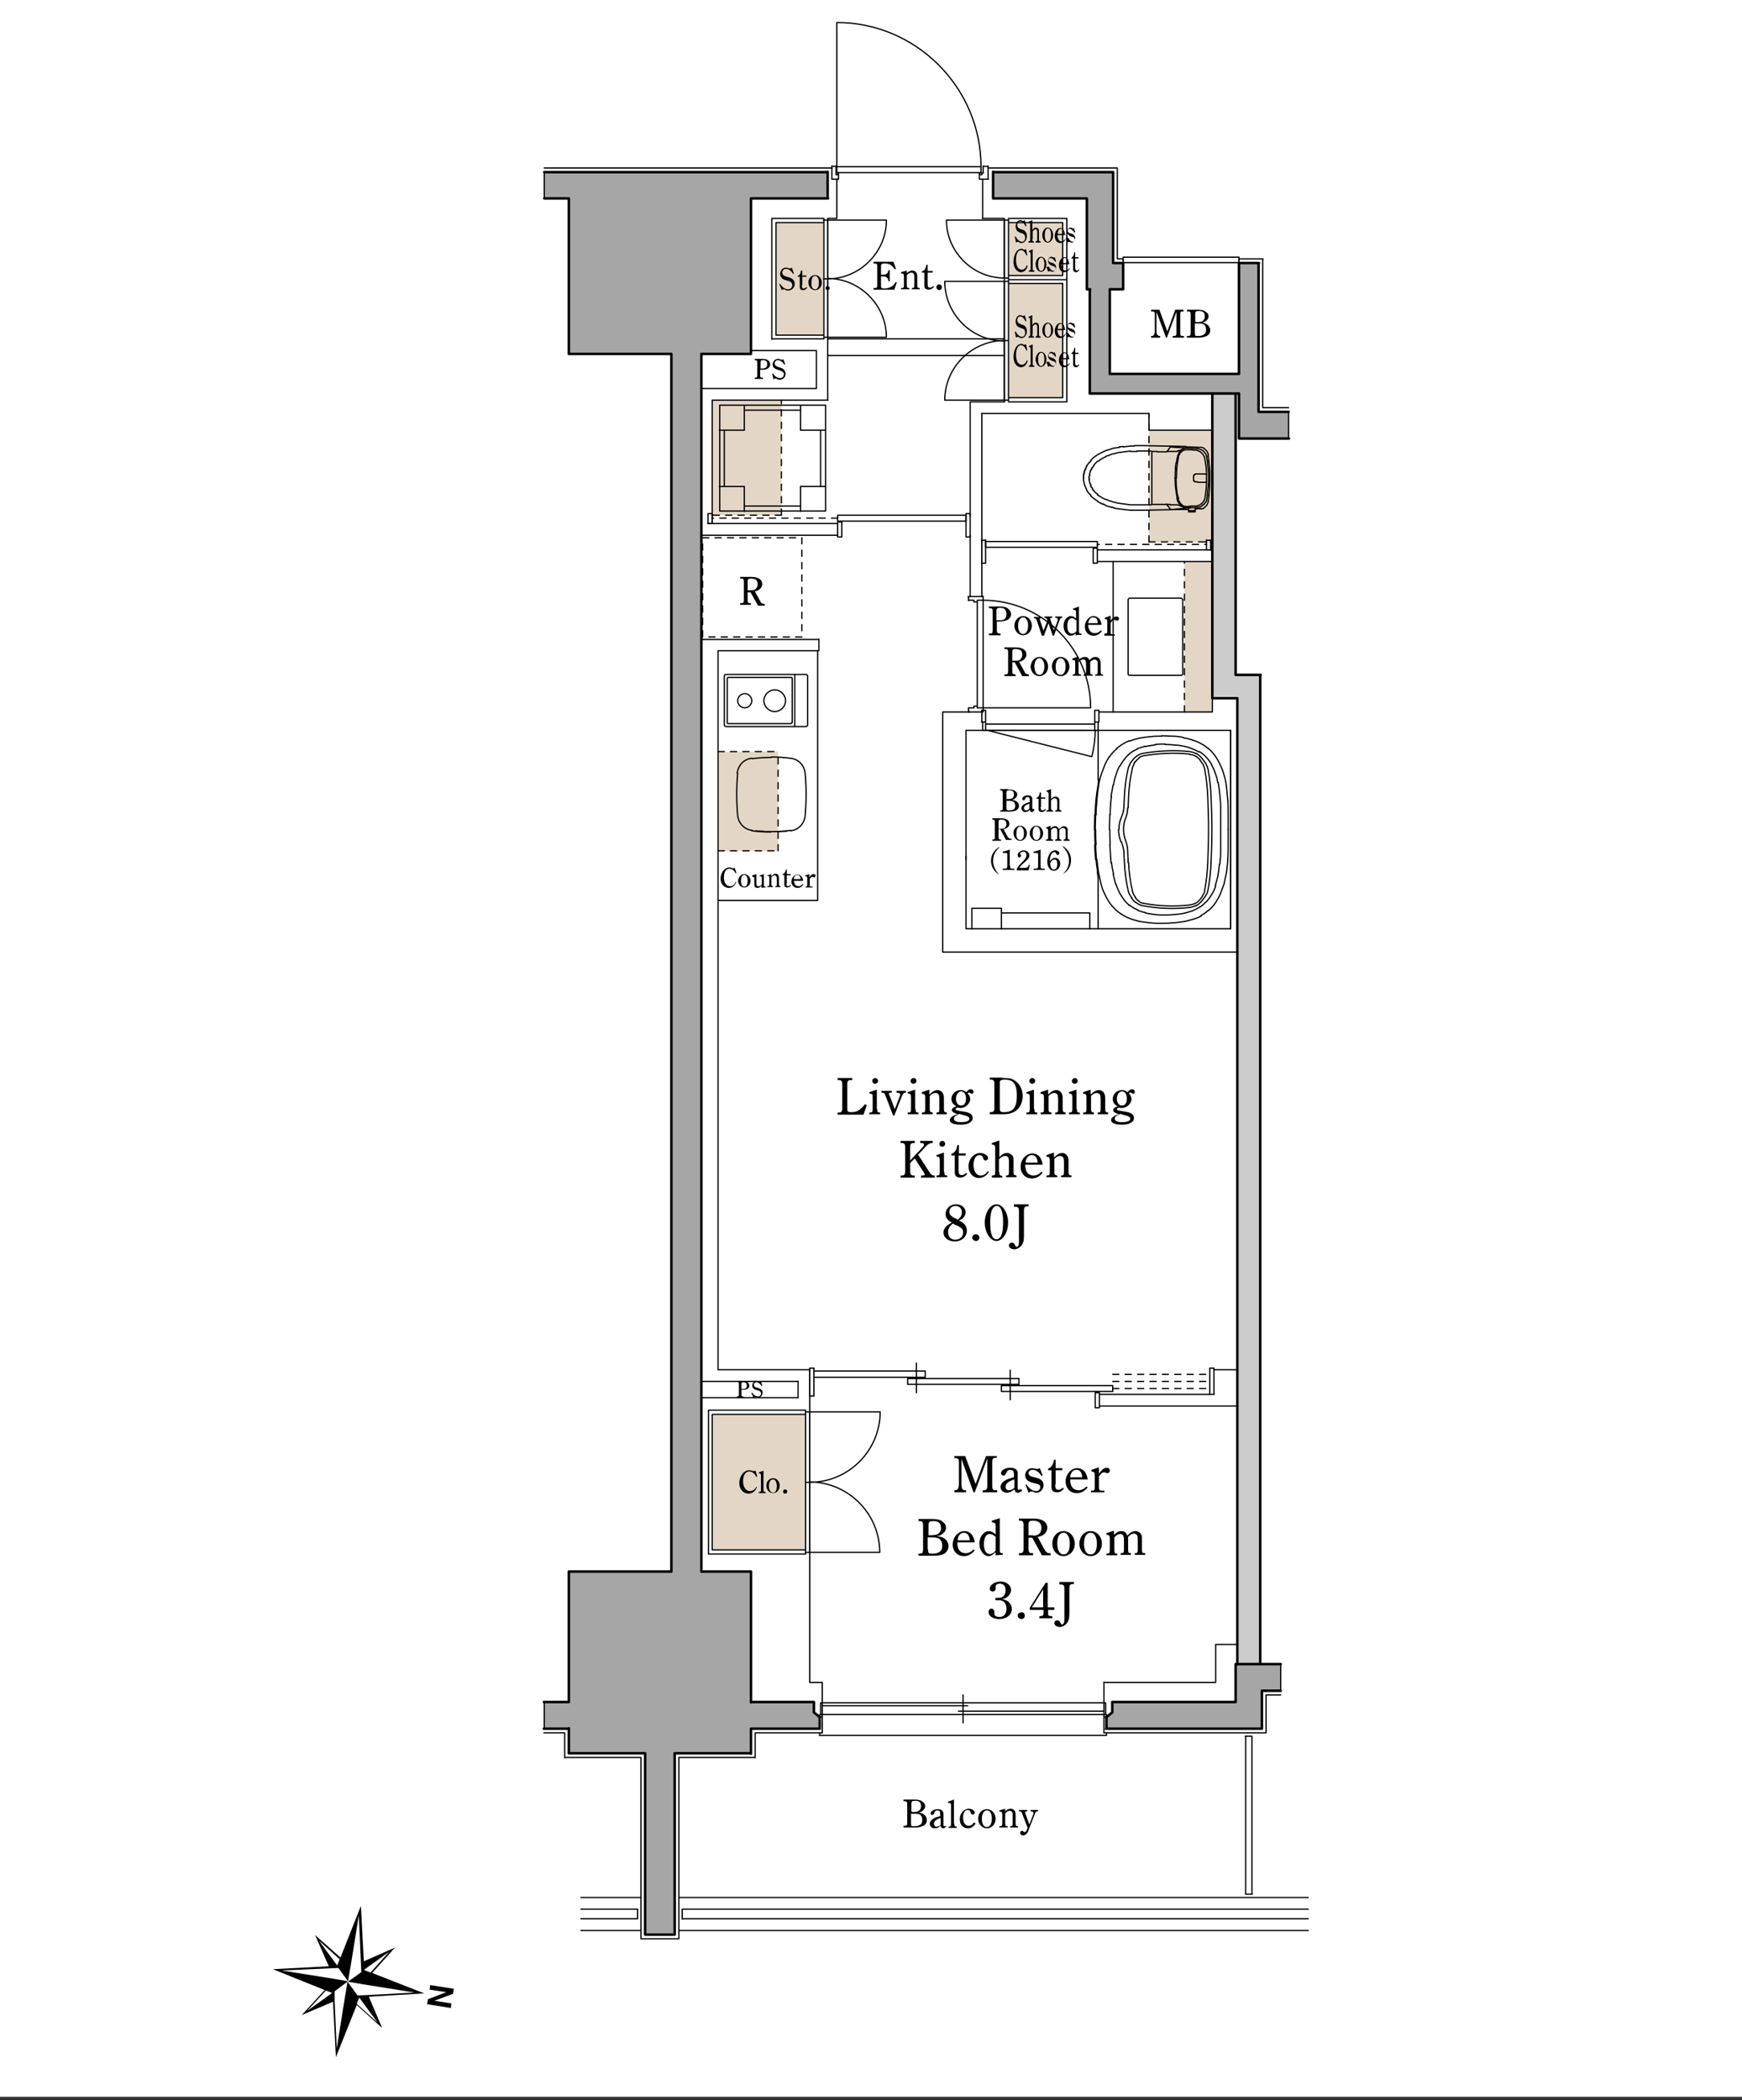 <?xml version="1.0" encoding="utf-8"?>
<!-- Generator: Adobe Illustrator 25.0.1, SVG Export Plug-In . SVG Version: 6.00 Build 0)  -->
<svg version="1.1" id="レイヤー_1" xmlns="http://www.w3.org/2000/svg" xmlns:xlink="http://www.w3.org/1999/xlink" x="0px"
	 y="0px" viewBox="0 0 418 503.8" style="enable-background:new 0 0 418 503.8;" xml:space="preserve">
<rect x="0" y="0" width="418" height="503.8" fill="#333333" stroke="none"/>
<style type="text/css">
	.st0{fill:#FFFFFF;}
	.st1{fill-rule:evenodd;clip-rule:evenodd;fill:#E4D6C6;}
	.st2{fill-rule:evenodd;clip-rule:evenodd;fill:#CCCCCC;}
	.st3{fill:none;stroke:#CCCCCC;stroke-width:0.302;stroke-linecap:round;stroke-linejoin:round;stroke-miterlimit:10;}
	.st4{fill-rule:evenodd;clip-rule:evenodd;fill:#A6A6A6;}
	.st5{fill:none;stroke:#000000;stroke-width:0.302;stroke-linecap:round;stroke-linejoin:round;stroke-miterlimit:10;}
	.st6{fill:none;stroke:#000000;stroke-width:0.605;stroke-linecap:round;stroke-linejoin:round;stroke-miterlimit:10;}
	
		.st7{fill:none;stroke:#000000;stroke-width:0.302;stroke-linecap:round;stroke-linejoin:round;stroke-miterlimit:10;stroke-dasharray:1.488,1.488;}
	
		.st8{fill:none;stroke:#000000;stroke-width:0.302;stroke-linecap:round;stroke-linejoin:round;stroke-miterlimit:10;stroke-dasharray:1.488,1.488;stroke-dashoffset:1;}
</style>
<g>
	<rect class="st0" width="418" height="503"/>
</g>
<g>
	<path d="M80.6,493.5l5-12.5l6.1,5.5l-3.2-7.5l13.3-0.8l0,0l-12.5-4.9l5.5-6.1l0,0l-7.5,3.3l-0.7-13.3l0,0l-4.9,12.4l-6.1-5.4l0,0
		l3.3,7.5l-13.4,0.7l0,0l12.4,5l-5.5,6l0,0l7.5-3.2L80.6,493.5z M90.6,485.2l-5-4.5l0.6-1.5l0,0L90.6,485.2z M93.4,468.2l-4.5,5
		l-1.5-0.6l0-0.1L93.4,468.2z M76.5,465.5l5,4.5l-0.6,1.5L76.5,465.5z M80.3,477.7l3.2-2.4l-3.4-0.6l-12.5-2l11.4-0.5l2.2-0.1
		l2.3,3.2l0.5-2.9l0,0l0.1-0.5l2-12.4l0.5,11.4l0.1,2.2l-3.2,2.3l3,0.5l0,0l0.5,0.1l12.5,2l-11.4,0.6l-2.3,0.1l-2.4-3.3l-0.6,3.5
		l-2,12.5l-0.5-11.4L80.3,477.7z M73.7,482.4l4.5-4.9l1.5,0.6L73.7,482.4z"/>
	<polygon points="107.1,477.9 107.1,477.9 102.7,479.6 102.5,480.8 108.2,481.7 108.3,480.6 104.4,480 104.4,479.9 108.7,478.3 
		108.9,477.1 103.2,476.2 103.1,477.3 	"/>
</g>
<g>
	<rect x="186.2" y="53.4" class="st1" width="11.4" height="27"/>
	<rect x="242" y="53.4" class="st1" width="13" height="12.7"/>
	<rect x="242" y="68" class="st1" width="13" height="27.4"/>
	<rect x="170.9" y="339.3" class="st1" width="22.3" height="32.5"/>
	<rect x="170.9" y="96" class="st1" width="16.6" height="27.6"/>
	<polyline class="st1" points="290.9,130.2 290.5,130.2 290.5,129.6 289.5,129.6 289.5,130 275.7,130 275.7,103.2 290.9,103.2 
		290.9,130.2 	"/>
	<rect x="284.2" y="134.7" class="st1" width="6.7" height="36.1"/>
	<rect x="172.3" y="180.3" class="st1" width="14.4" height="23.8"/>
	<polyline class="st2" points="302.4,399.2 296.9,399.2 296.9,167.5 290.9,167.5 290.9,94.4 296.5,94.4 296.5,161.9 302.4,161.9 
		302.4,399.2 	"/>
	<polygon class="st3" points="302.4,399.2 296.9,399.2 296.9,167.5 290.9,167.5 290.9,94.4 296.5,94.4 296.5,161.9 302.4,161.9 
		302.4,399.2 	"/>
	<polyline class="st4" points="309.2,105.2 309.2,98.8 302,98.8 302,63.1 297.3,63.1 297.3,89.7 266.3,89.7 266.3,69.4 269.5,69.4 
		269.5,63.1 267.1,63.1 267.1,41.3 238.3,41.3 238.3,47.6 260.8,47.6 260.8,69.4 261.5,69.4 261.5,94.4 297.3,94.4 297.3,105.2 
		309.2,105.2 	"/>
	<polygon class="st5" points="309.2,105.2 309.2,98.8 302,98.8 302,63.1 297.3,63.1 297.3,89.7 266.3,89.7 266.3,69.4 269.5,69.4 
		269.5,63.1 267.1,63.1 267.1,41.3 238.3,41.3 238.3,47.6 260.8,47.6 260.8,69.4 261.5,69.4 261.5,94.4 297.3,94.4 297.3,105.2 
		309.2,105.2 	"/>
	<polyline class="st4" points="198.6,47.6 198.6,41.3 130.6,41.3 130.6,47.6 136.5,47.6 136.5,84.9 161.1,84.9 161.1,377 136.5,377 
		136.5,408.3 130.6,408.3 130.6,414.7 136.5,414.7 136.5,420.6 154.8,420.6 154.8,464.1 161.9,464.1 161.9,420.6 180.2,420.6 
		180.2,414.7 196.7,414.7 196.7,411.8 195.3,410.8 195.3,408.3 180.2,408.3 180.2,377 168.3,377 168.3,84.9 180.2,84.9 180.2,47.6 
		198.6,47.6 	"/>
	<polygon class="st5" points="198.6,47.6 198.6,41.3 130.6,41.3 130.6,47.6 136.5,47.6 136.5,84.9 161.1,84.9 161.1,377 136.5,377 
		136.5,408.3 130.6,408.3 130.6,414.7 136.5,414.7 136.5,420.6 154.8,420.6 154.8,464.1 161.9,464.1 161.9,420.6 180.2,420.6 
		180.2,414.7 196.7,414.7 196.7,411.8 195.3,410.8 195.3,408.3 180.2,408.3 180.2,377 168.3,377 168.3,84.9 180.2,84.9 180.2,47.6 
		198.6,47.6 	"/>
	<polyline class="st4" points="266.9,410.8 265.5,411.8 265.5,414.7 302.8,414.7 302.8,405.6 307.3,405.6 307.3,399.2 296.5,399.2 
		296.5,408.3 266.9,408.3 266.9,410.8 	"/>
	<polygon class="st5" points="266.9,410.8 265.5,411.8 265.5,414.7 302.8,414.7 302.8,405.6 307.3,405.6 307.3,399.2 296.5,399.2 
		296.5,408.3 266.9,408.3 266.9,410.8 	"/>
	<path class="st6" d="M238.3,47.6v-6.4 M198.6,47.6v-6.4 M198.6,41.3h-68 M198.7,47.6h-18.5 M136.5,84.9V47.6 M180.2,84.9h-11.9
		 M161.1,84.9h-24.6 M180.2,84.9V47.6 M136.5,47.6h-5.9 M196.7,411.8v2.9 M195.3,410.8l1.4,1.1 M195.3,410.8v-2.4 M265.5,411.8v2.9
		 M266.9,410.8l-1.4,1.1 M266.9,410.8v-2.4 M196.7,414.7h-16.5 M195.3,408.3h-15.1 M180.2,420.6h-18.3 M154.8,420.6h-18.3
		 M136.5,420.6v-6 M136.5,408.3V377 M180.2,414.7v6 M161.9,420.6v43.5 M154.8,420.6v43.5 M136.5,414.7h-6 M136.5,408.3h-6
		 M296.5,94.4v67.5 M302.4,161.9v237.3 M296.5,161.9h6 M297.3,105.2h12 M302,98.8h7.2 M302,63.1v35.7 M297.3,63.1v26.6 M297.3,94.4
		v10.7 M297.3,63.1h4.8 M302.8,405.6h4.5 M302.8,414.7h-37.4 M302.8,414.7v-9.1 M296.5,399.2h10.8 M296.5,408.3h-29.6 M296.5,408.3
		v-9.1 M296.9,167.5v231.8 M290.9,167.5h6 M161.9,464.1h-7.1 M136.5,377h24.6 M168.3,377h11.9 M180.2,377v31.4 M168.3,84.9V377
		 M161.1,84.9V377 M297.3,94.4h-35.7 M297.3,89.7h-31 M290.9,94.4v73 M260.8,69.4V47.6 M267.1,63.1V41.3 M267.1,63.1h2.4
		 M260.8,69.4h0.8 M266.3,69.4h3.2 M267.1,41.3h-28.8 M260.8,47.6h-22.4 M261.5,94.4v-25 M266.3,89.7V69.4 M269.5,69.4v-6.3"/>
	<path class="st5" d="M162.9,455.2h151 M313.9,463.1h-151 M153,460.3V458 M163.7,458v2.4 M313.9,460.3H163.7 M163.7,458h150.2
		 M139.4,458H153 M139.4,460.3H153 M153.8,463.1h-14.4 M139.4,455.2h14.4 M194.3,328.6v75 M263.3,134.7h27.6 M297.3,62.1v1
		 M297.3,62.1h5.8 M268.1,62.1h1.4 M269.5,63.1v-1 M268.1,40.3v21.8 M237.1,40.3h31 M130.6,40.3h69 M264.9,408.5v-5 M264.9,403.6
		h26.8 M307.3,406.6h-3.5 M303.8,415.7h-38.9 M303.8,415.7v-9.1 M296.9,394.5h-5.2 M291.7,394.5v9.1 M197.3,403.6v5 M194.3,403.6h3
		 M303,62.1v35.7 M303,97.8h6.2 M226.2,228.4v-57.5 M226.2,228.4h70.6 M197.3,415.7h-16.1 M181.2,415.7v6 M162.9,421.6v43.5
		 M162.9,465.1h-9.1 M153.8,465.1v-43.5 M181.2,421.6h-18.3 M153.8,421.6h-18.3 M135.5,415.7h-5 M135.5,415.7v6 M172.3,156.1v172.4
		 M194.3,328.6h-22 M191.5,331.4h-23.2 M191.5,335.3v-4 M191.5,335.3h-23.2 M296.9,337.3h-33 M291.3,334.5h-27.5 M291.3,328.6h5.6
		 M290.5,130.2h0.4 M263.3,131.9h27.2 M235.6,143.1V99.2 M232.8,123.8V96.4 M232.8,143.1v-14.7 M201,125.6h-31.2 M201,128.4h-32.7
		 M196.5,156.1v-2.8 M168.3,153.4h28.2 M172.3,156.1h24.2 M290.9,170.8v-36.1 M263.7,170.8h27.2 M226.2,170.8h6.5 M170.9,96h27.8
		 M198.6,52.4V96 M170.9,96v29.6 M168.3,93.2h27.6 M195.9,84.1v9.1 M180.2,84.1h15.7 M241,52.4h-5.3 M235.8,52.4V43 M241,52.4v44
		 M232.8,96.4h8.3 M198.6,52.4h2.2 M200.8,43v9.3 M275.7,99.2h-40.2 M290.9,103.2h-15.2 M275.7,99.2v4"/>
	<path class="st7" d="M168.6,129h23.8 M192.4,129v23.8 M192.4,152.8h-23.8 M168.6,152.8V129"/>
	<path class="st5" d="M235.9,169.8h25.8 M261.7,169.8L261.7,169.8c0-14.2-11.6-25.8-25.8-25.8 M235.9,170.8h-3.6 M235.9,169.8v1
		 M235.9,169.8h-1.4 M235.9,169.8V144 M232.4,169.8h1.3 M232.4,170.8v-1 M233.7,169.8v-0.4 M234.5,169.4h-0.8 M234.5,169.8V144
		 M234.5,144.4h-0.8 M233.7,144.4V144 M232.4,144h1.3 M232.4,143.1v1 M235.9,143.1h-3.6 M235.9,144v-1 M235.9,144h-1.4 M286.8,122.5
		l0-0.7 M285.2,121.9v0.6 M285.2,122.5v0.2 M286.8,122.7v-0.2 M285.2,122.7L285.2,122.7C285.2,122.8,285.2,122.8,285.2,122.7
		 M286.7,122.8L286.7,122.8C286.7,122.8,286.8,122.8,286.7,122.8 M286,122.8L286,122.8c0.3,0,0.5,0,0.8,0 M285.2,122.8L285.2,122.8
		c0.3,0,0.5,0,0.8,0 M286.8,121.8L286.8,121.8 M285.2,122.5h1.6 M286.8,121.8h-0.5 M289.4,115.7L289.4,115.7
		C289.5,115.7,289.5,115.6,289.4,115.7 M289.5,115.6l0-0.3 M287.6,115.7L287.6,115.7c0.4,0,0.8,0,1.1,0 M288.7,113.7L288.7,113.7
		c-0.4,0-0.8,0-1.1,0 M286.4,114.3l0,0.1 M286.4,115l0,0.1 M286.4,114.4l0,0.3 M286.4,114.7l0,0.3 M286.4,114.7L286.4,114.7
		 M289.5,115.3L289.5,115.3 M289.5,115.3l0-0.3 M289.5,115l0,0.3 M289.5,115.3L289.5,115.3 M289.5,114.7l0,0.4 M289.3,115.7
		L289.3,115.7 M289.5,113.7l0,0.7 M289.5,114.5l0,0.2 M286.4,115.1l0,0.1 M286.4,115.2l0,0.1 M286.5,114l0,0.1 M286.4,114.1l0,0.1
		 M286.9,113.7l-0.1,0 M286.8,113.8l-0.1,0 M286.7,113.8l-0.1,0.1 M286.6,113.9L286.6,113.9 M286.5,113.9L286.5,113.9 M286.5,115.3
		L286.5,115.3 M286.5,115.4L286.5,115.4 M286.6,115.5l0.1,0.1 M286.7,115.5l0.1,0 M286.8,115.6l0.1,0 M286.9,115.6l0.1,0
		 M287.1,115.6l0.1,0 M287.2,113.7l-0.1,0 M287.1,113.7l-0.1,0 M287.2,115.6l0.2,0 M287.4,115.7l0.2,0 M287.6,113.7l-0.2,0
		 M287.4,113.7l-0.2,0 M289.4,113.7l-0.3,0 M289.1,113.7l-0.4,0 M288.7,115.7l0.4,0 M289.1,115.7l0.3,0 M289.5,113.7L289.5,113.7
		 M289.5,113.7L289.5,113.7 M289.5,113.7L289.5,113.7 M289.5,113.7L289.5,113.7 M289.4,113.7L289.4,113.7 M289.4,113.7L289.4,113.7
		 M286.3,121.8l-0.1,0 M286.1,121.8l-0.1,0 M286,121.8l-0.1,0 M285.9,121.8l-0.1,0 M285.7,121.8l-0.1,0 M285.6,121.8l-0.1,0
		 M285.5,121.8l-0.1,0 M285.4,121.8L285.4,121.8 M285.3,121.8L285.3,121.8 M285.2,121.8L285.2,121.8 M285.2,121.9L285.2,121.9
		 M282,114.5L282,114.5c0,0-0.1,0.1-0.1,0.2 M281.9,114.7L281.9,114.7c0,0.1,0,0.1,0.1,0.2 M289.7,110.6L289.7,110.6 M280,121
		L280,121c0,0-0.1-0.1-0.1-0.1 M279.9,108.4L279.9,108.4c0,0,0.1,0,0.1-0.1 M280.1,121.1L280.1,121.1
		C280.1,121.1,280.1,121.1,280.1,121.1 M280,108.3L280,108.3C280,108.3,280.1,108.3,280,108.3 M280.8,122.1L280.8,122.1
		C280.8,122.1,280.8,122.2,280.8,122.1 M280.9,107.2L280.9,107.2C280.8,107.2,280.8,107.2,280.9,107.2 M289.7,118.9L289.7,118.9
		C289.7,118.9,289.7,118.8,289.7,118.9 M289.7,110.5L289.7,110.5C289.7,110.5,289.7,110.5,289.7,110.5 M289.7,118.7L289.7,118.7
		C289.7,118.7,289.7,118.7,289.7,118.7 M289.7,110.6L289.7,110.6C289.7,110.6,289.7,110.7,289.7,110.6 M284.5,107.5L284.5,107.5
		 M284.5,121.8L284.5,121.8 M284.5,107.5L284.5,107.5c-0.4,0.1-0.8,0.3-1.1,0.5 M283.4,121.3L283.4,121.3c0.3,0.3,0.7,0.4,1.1,0.5
		 M289.7,110.5L289.7,110.5C289.7,110.5,289.7,110.5,289.7,110.5 M289.7,118.8L289.7,118.8C289.7,118.8,289.7,118.8,289.7,118.8
		 M286.7,121.8L286.7,121.8c0.4,0,0.9-0.1,1.3-0.2 M288,107.8L288,107.8c-0.2-0.1-0.5-0.1-0.8-0.2 M284.5,121.8L284.5,121.8
		c0.1,0,0.1,0,0.2,0 M284.7,107.5L284.7,107.5c-0.1,0-0.1,0-0.2,0 M282.9,120.7L282.9,120.7c0.1,0.1,0.1,0.2,0.2,0.3 M283.1,108.3
		L283.1,108.3c-0.1,0.1-0.2,0.2-0.2,0.3 M283.1,121L283.1,121c0,0.1,0.1,0.1,0.1,0.1 M283.3,108.2L283.3,108.2c0,0-0.1,0.1-0.1,0.1
		 M283.3,121.2L283.3,121.2c0,0,0.1,0.1,0.1,0.1 M283.4,108.1L283.4,108.1c-0.1,0-0.1,0.1-0.1,0.1 M289.6,109.5L289.6,109.5
		c-0.2-0.6-0.6-1.1-1.1-1.5 M283.5,107.9L283.5,107.9 M283.3,108l0.3-0.1 M283.8,107.8L283.8,107.8c-0.1,0-0.1,0-0.2,0 M283.3,121.4
		l0.3,0.1 M283.5,121.5L283.5,121.5 M283.6,121.5L283.6,121.5c0.1,0,0.1,0,0.2,0 M289.9,120.4L289.9,120.4c0.3-1.9,0.4-3.8,0.4-5.7
		 M283.9,107.4L283.9,107.4 M283.4,107.4L283.4,107.4 M283.4,107.4L283.4,107.4c-0.3,0-0.7-0.1-1-0.1 M282.4,122.1L282.4,122.1
		c0.3,0,0.7,0,1-0.1 M283.4,122L283.4,122 M283.9,122L283.9,122 M282.8,121.2L282.8,121.2 M282.8,108.1L282.8,108.1 M282.2,121.1
		l0.3,0 M282.2,108.3l0.3,0 M281.8,121.1L281.8,121.1c-0.3,0-0.6,0-1,0 M282.2,121.1L282.2,121.1c-0.1,0-0.3,0-0.4,0 M281.8,108.3
		L281.8,108.3c0.1,0,0.3,0,0.4,0 M280.8,108.3L280.8,108.3c0.3,0,0.6,0,1,0 M282.4,107.3L282.4,107.3c-0.5,0-1-0.1-1.5-0.1
		 M280.9,122.2L280.9,122.2c0.5,0,1,0,1.5-0.1 M279.8,121L279.8,121 M279.8,108.4L279.8,108.4 M288.9,107.5L288.9,107.5
		c-0.3-0.1-0.5-0.2-0.8-0.2 M289.9,109L289.9,109c-0.1-0.6-0.5-1.1-1-1.4 M288.9,121.8L288.9,121.8c0.5-0.3,0.9-0.8,1-1.4
		 M288.1,122.1L288.1,122.1c0.3,0,0.6-0.1,0.8-0.2 M288.5,108l-0.5-0.2 M284.2,121.9L284.2,121.9c0.2,0,0.3,0,0.5-0.1 M279.8,121
		L279.8,121 M279.8,108.4L279.8,108.4 M280,121L280,121C280,121,280,121,280,121 M282.9,120.7L282.9,120.7 M282.8,120.6L282.8,120.6
		 M282.8,120.5L282.8,120.5 M284.5,122.2l0.7,0 M286.8,122.1l0.1,0 M286.9,122.1l1.2-0.1 M288.1,107.3l-0.3,0 M287.7,107.3l-3.2-0.1
		 M279.9,108.4L279.9,108.4 M279.9,108.4L279.9,108.4 M279.9,121L279.9,121 M279.9,121L279.9,121 M280.8,108.3l-0.4,0 M280.4,108.3
		H280 M280.8,121l-0.4,0 M280.4,121H280 M282.5,108.2l0.1,0 M282.6,108.2l0.2-0.1 M282.5,121.1l0.1,0 M282.6,121.1l0.2,0.1
		 M282.9,108.1l0.3-0.1 M283.2,108L283.2,108 M282.9,121.2l0.3,0.1 M283.2,121.4L283.2,121.4 M283.9,122l0.2,0 M284,121.9l0.2,0
		 M283.9,122l-0.2,0 M283.6,122l-0.2,0 M283.9,107.4l-0.2,0 M283.6,107.4l-0.2,0 M283.9,107.4l0.2,0 M284,107.4l0.2,0 M290.3,114.7
		l0-0.9 M290.3,113.8l0-0.9 M290.3,112.9l-0.1-1 M290.2,111.9l-0.3-3 M282.9,108.7l-0.2,0.4 M282.7,109l-0.1,0.4 M282.6,109.4
		l-0.1,0.4 M282.5,109.8l-0.1,0.4 M282.4,110.2l-0.1,0.8 M282.2,111l-0.1,0.8 M282.1,111.8l-0.1,0.7 M282.1,112.5l-0.1,0.7
		 M282,113.3l0,0.7 M282,114l0,0.6 M282,114.8l0,0.7"/>
	<path class="st5" d="M282,115.5l0,0.8 M282,116.3l0.1,0.8 M282.1,117.1l0.1,0.8 M282.2,117.9l0.1,0.6 M282.3,118.5l0.1,0.6
		 M282.4,119.1l0.1,0.4 M282.4,119.5l0.1,0.4 M282.5,119.9l0.1,0.4 M282.7,120.2l0.1,0.2 M282.8,120.5l0.1,0.2 M284.7,121.8
		L284.7,121.8 M284.7,121.8l1,0 M287.2,107.6L287.2,107.6 M287.2,107.6l-2.5-0.1 M290,114.7L290,114.7 M290,114.6l0-1 M290,113.6
		l-0.1-1 M289.9,112.6l-0.1-1 M289.8,111.6l-0.1-1 M289.7,118.7L289.7,118.7 M289.7,118.7l0.1-1 M289.8,117.7l0.1-1 M289.9,116.7
		l0.1-1 M290,115.7l0-1 M288,121.6l0.2-0.1 M288.2,121.5l0.2-0.1 M288.4,121.3l0.2-0.2 M288.6,121.2l0.2-0.2 M288.9,121l0.2-0.2
		 M289,120.8l0.2-0.2 M289.2,120.6l0.1-0.2 M289.4,120.4l0.1-0.2 M289.7,110.5l-0.2-1 M289.5,120.1l0.1-0.5 M289.6,119.6l0.1-0.7
		 M280.8,107.3L280.8,107.3 M280.8,107.3l-0.1,0.1 M280.7,107.4l-0.1,0.1 M280.6,107.5l-0.1,0.1 M280.5,107.7l-0.1,0.1 M280.4,107.8
		l-0.1,0.2 M280.3,108l-0.1,0.2 M280.2,108.1l-0.1,0.1 M280.1,121.1L280.1,121.1 M280.1,121.2l0.1,0.2 M280.3,121.4l0.1,0.1
		 M280.4,121.5l0.1,0.2 M280.5,121.7l0.1,0.1 M280.6,121.8l0.1,0.1 M280.6,121.9l0.1,0.1 M280.7,122.1L280.7,122.1 M289.7,118.8
		L289.7,118.8 M289.7,118.8L289.7,118.8 M282.4,107.3L282.4,107.3c-0.5,0-1-0.1-1.5-0.1 M287.5,121.3L287.5,121.3
		c1-0.4,1.7-1.3,1.7-2.3 M289.1,110.1L289.1,110.1c-0.1-0.9-0.8-1.7-1.7-2 M286.8,121.4L286.8,121.4c0.2,0,0.5,0,0.7-0.1
		 M286.3,121.4l0.5,0 M287.5,108.1L287.5,108.1c-0.4-0.1-0.8-0.2-1.2-0.1 M284.6,107.9L284.6,107.9c-0.4,0-0.8,0.2-1.1,0.4
		 M284.7,121.5l0.1,0 M284.6,121.5L284.6,121.5 M283.5,121.1L283.5,121.1c0.3,0.2,0.7,0.4,1.1,0.4 M282.7,110.1L282.7,110.1
		c-0.3,1.5-0.4,3-0.4,4.6 M282.2,114.7L282.2,114.7c0,1.3,0.1,2.6,0.3,3.9 M289.2,118.9L289.2,118.9c0.2-1.1,0.3-2.2,0.3-3.4
		 M289.5,113.8L289.5,113.8c0-0.1,0-0.2,0-0.3 M289.5,113.5L289.5,113.5c0-1.1-0.2-2.3-0.4-3.4 M282.5,118.6l0.1,0.3 M282.6,118.9
		l0.1,0.3 M282.7,119.2l0.1,0.4 M282.7,119.6l0.1,0.4 M282.8,120l0.1,0.3 M283,120.3l0.1,0.2 M283.1,120.5l0.1,0.2 M283.2,120.7
		l0.2,0.2 M283.4,120.9l0.2,0.2 M282.7,110.1l0.1-0.4 M282.7,109.7l0.1-0.4 M282.8,109.4l0.1-0.3 M283,109.1l0.1-0.2 M283.1,108.8
		l0.1-0.2 M283.2,108.6l0.2-0.2 M283.4,108.5l0.2-0.2 M284.6,107.9l1,0 M285.6,107.9l0.6,0 M284.8,121.5l0.8,0 M285.6,121.4l0.6,0
		 M272.2,122.4L272.2,122.4c0.6,0,1.3,0,1.9,0 M276.3,121.1L276.3,121.1 M276.8,121L276.8,121 M276.9,121l-0.1,0 M276.9,108.3
		l-0.2,0 M276.8,121L276.8,121 M276.4,121L276.4,121c0.1,0,0.2,0,0.3,0 M276.7,108.3L276.7,108.3c-0.1,0-0.2,0-0.2,0 M276.4,108.4
		L276.4,108.4C276.4,108.4,276.4,108.4,276.4,108.4 M277.3,121L277.3,121 M276.4,120.9L276.4,120.9 M276.4,120.9L276.4,120.9
		C276.4,121,276.4,121,276.4,120.9 M276.4,108.4L276.4,108.4C276.4,108.4,276.4,108.4,276.4,108.4 M276.4,119.8l0,1.2 M276.4,118.5
		L276.4,118.5 M276.4,118.5l0,1 M276.4,119.5v0.3 M276.4,110.9L276.4,110.9 M276.4,110.9l0-1 M276.4,109.9l0-1 M276.4,108.9l0-0.5
		 M276.4,118.5v-0.2 M276.4,118.3l0-0.9 M276.4,117.4v-0.9 M276.4,116.5l0-0.9 M276.4,115.6v-0.9 M276.4,114.7v-0.2 M276.4,114.5
		v-0.9 M276.4,113.6l0-0.9 M276.4,112.7l0-0.9 M276.4,111.8l0-0.9 M276.9,108.3l0.4,0 M277.3,108.3l0.4,0 M277.7,108.4l0.4,0
		 M278.1,108.4l0.4,0 M278.5,108.4l0.4,0 M278.9,108.4l0.4,0 M279.3,108.4l0.4,0 M276.9,121l0.4,0 M277.3,121l0.4,0 M277.7,121
		l0.4,0 M278.1,121l0.4,0 M278.5,121l0.4,0 M278.9,121l0.4,0 M279.3,121l0.4,0 M276.2,121.1l-0.8,0 M275.4,121.1l-0.8,0
		 M274.6,121.1l-0.9,0 M273.7,121.1l-0.9,0 M272.8,121.1l-0.9,0 M272,121.1l-0.7,0 M271.2,121.1l-0.7-0.1 M270.5,121l-0.7-0.1
		 M269.7,120.9l-0.7-0.1 M269,120.8l-0.7-0.1 M268.2,120.7l-0.7-0.2 M267.5,120.5l-0.6-0.1 M267,120.4l-0.5-0.2 M266.4,120.2
		l-0.5-0.2 M265.9,120l-0.5-0.2 M265.3,119.8l-0.5-0.2 M264.8,119.6l-0.5-0.3 M264.3,119.3l-0.5-0.3 M263.8,119l-0.5-0.3
		 M263.4,118.6l-0.3-0.3 M263,118.3l-0.3-0.3 M262.7,118l-0.3-0.4 M262.4,117.7l-0.3-0.4 M262.2,117.3l-0.2-0.4 M261.9,116.9
		l-0.2-0.3 M261.8,116.5l-0.1-0.4 M261.6,116.2l-0.1-0.4 M261.5,115.8l-0.1-0.4 M261.4,115.4l-0.1-0.4 M261.4,115.1l0-0.4
		 M261.3,114.7l0-0.4 M261.4,114.3l0.1-0.4 M261.4,113.9l0.1-0.4 M261.5,113.5l0.1-0.4 M261.6,113.2l0.1-0.4 M261.8,112.8l0.2-0.3
		 M261.9,112.5l0.2-0.4 M262.2,112.1l0.3-0.4 M262.4,111.7l0.3-0.4 M262.7,111.3l0.3-0.3 M263,111l0.3-0.3 M263.4,110.7l0.5-0.3
		 M263.8,110.4l0.5-0.3 M264.3,110.1l0.5-0.3 M264.8,109.8l0.5-0.2 M265.3,109.5l0.5-0.2 M265.9,109.3l0.5-0.2 M266.4,109.1l0.5-0.2
		 M267,108.9l0.6-0.1 M267.5,108.8l0.7-0.2 M268.2,108.6l0.7-0.1 M269,108.5l0.7-0.1 M269.7,108.4l0.7-0.1 M270.5,108.3l0.7-0.1
		 M271.2,108.3l0.7,0 M272,108.3l0.9,0 M272.8,108.2l0.9,0 M273.7,108.2l0.9,0 M274.6,108.2l0.8,0 M275.4,108.2l0.8,0 M260.8,111.7
		l-0.2,0.5 M260.6,112.2l-0.2,0.5 M260.4,112.6l-0.2,0.5 M260.2,113.1l-0.1,0.5 M260.1,113.6l-0.1,0.5 M260,114.2l0,0.5
		 M272.2,122.4l-0.9,0"/>
	<path class="st5" d="M271.3,122.4l-0.9-0.1 M270.4,122.3l-0.9-0.1 M269.5,122.2l-0.9-0.1 M268.7,122.1L268,122 M268,122l-0.7-0.1
		 M267.3,121.8l-0.7-0.2 M266.7,121.7l-0.7-0.2 M266,121.5l-0.7-0.2 M265.3,121.2l-0.6-0.3 M264.7,121l-0.6-0.3 M264.1,120.7
		l-0.6-0.3 M263.5,120.3l-0.6-0.4 M262.9,119.9l-0.4-0.3 M262.5,119.6l-0.4-0.3 M262.1,119.3l-0.4-0.4 M261.8,118.9l-0.3-0.4
		 M261.4,118.5l-0.3-0.4 M261.1,118.1l-0.3-0.4 M260.8,117.6l-0.2-0.5 M260.6,117.2l-0.2-0.5 M260.4,116.7l-0.2-0.5 M260.2,116.2
		l-0.1-0.5 M260.1,115.7l-0.1-0.5 M260,115.2l0-0.5 M284.5,122.2l-10.4,0.2 M274.1,106.9L274.1,106.9c-0.6,0-1.3,0-1.9,0 M272.2,107
		l-0.9,0 M271.3,107l-0.9,0.1 M270.4,107.1l-0.9,0.1 M269.5,107.1l-0.9,0.1 M268.7,107.3l-0.7,0.1 M268,107.4l-0.7,0.1 M267.3,107.5
		l-0.7,0.2 M266.7,107.7l-0.7,0.2 M266,107.9l-0.7,0.2 M265.3,108.1l-0.6,0.3 M264.7,108.4l-0.6,0.3 M264.1,108.7l-0.6,0.3
		 M263.5,109l-0.6,0.4 M262.9,109.4l-0.4,0.3 M262.5,109.7l-0.4,0.3 M262.1,110.1l-0.4,0.4 M261.8,110.5l-0.3,0.4 M261.4,110.9
		l-0.3,0.4 M261.1,111.3l-0.3,0.4 M260.8,111.7l-0.2,0.5 M260.6,112.2l-0.2,0.5 M260.4,112.6l-0.2,0.5 M260.2,113.1l-0.1,0.5
		 M260.1,113.6l-0.1,0.5 M260,114.2l0,0.5 M284.5,107.1l-10.4-0.2 M267.1,170.8v-36.1 M283.4,162L283.4,162c0.1,0,0.2,0,0.3-0.1
		c0.1-0.1,0.1-0.2,0.1-0.3 M283.4,162h-12.3 M283.8,143.9v17.7 M271.1,143.5h12.3 M283.8,143.9L283.8,143.9c0-0.2-0.2-0.4-0.4-0.4
		 M271.1,143.5L271.1,143.5c-0.2,0-0.4,0.2-0.4,0.4 M270.7,161.6v-17.7 M270.7,161.6L270.7,161.6c0,0.1,0,0.2,0.1,0.3
		c0.1,0.1,0.2,0.1,0.3,0.1 M172.7,97.2v25.4 M198.1,97.2v25.4 M198.1,122.6h-25.4 M198.1,97.2h-25.4 M173.8,103.2v13.5 M178.6,121.4
		h13.5 M196.9,116.7v-13.5 M192.1,98.4h-13.5 M178.6,116.7v6 M178.6,97.2v6 M192.1,116.7v6 M192.1,97.2v6 M178.6,116.7h-6
		 M198.1,116.7h-6 M178.6,103.2h-6 M198.1,103.2h-6 M269.5,61.7h27.8V63h-27.8V61.7z"/>
	<line class="st7" x1="275.7" y1="130" x2="275.7" y2="99.2"/>
	<path class="st5" d="M265.5,415.7v0.6 M265.5,416.3h-68.9 M196.7,415.7v0.6 M265.3,411.3h-1 M265.3,408.5v2.8 M264.9,408.5v2.8
		 M265.3,408.5h-1 M264.9,410.5H230 M232.2,409.2h-34.9 M197.9,408.5h-1 M197.9,411.3h-1 M196.9,408.5v2.8 M197.3,408.5v2.8
		 M231.1,406.6v6.7 M264.3,411.3h-66.5 M264.3,408.5h-66.5 M265.3,411.3h0.2 M265.5,411.9v-0.6 M264.9,411.9v-0.6 M264.9,411.9h0.6
		 M196.9,411.3h-0.2 M196.7,411.9v-0.6 M197.3,411.9v-0.6 M197.3,411.9h-0.6 M197.3,415.7v-3.8 M264.9,415.7v-3.8 M200.8,41.4h34.6
		 M200.8,41.4V40 M200.8,40h34.6 M235.4,41.4V40 M235,41.5h0.1 M235,43v-1.5 M235.1,41.9v-0.4 M235.1,41.9h0.5 M235.6,41.9v-0.4
		 M235.6,41.5h0.4 M235,43h2.2 M235.9,41.5v-1.7 M235.9,39.9h1.2 M237.1,43v-3.2 M199.6,43h1.6 M201.2,43v-1.5 M201.1,41.9v-0.4
		 M201.1,41.5h0.1 M200.6,41.9v-2.1 M200.6,41.9h0.5 M199.6,39.9h1 M199.6,43v-3.2 M200.8,40V5.4 M235.4,40L235.4,40
		c0-19-15.6-34.6-34.6-34.6 M193.4,161.8h-19.2 M189.7,162.5h-14.9 M193.4,174.3h-19.2 M189.7,173.6h-14.9 M193.8,162.2v11.7
		 M193.4,174.3L193.4,174.3c0.2,0,0.4-0.2,0.4-0.4 M193.8,162.2L193.8,162.2c0-0.2-0.2-0.4-0.4-0.4 M190.7,161.8v12.5 M190.1,173.3
		v-10.5 M189.7,173.6L189.7,173.6c0.2,0,0.3-0.1,0.3-0.3 M190.1,162.8L190.1,162.8c0-0.2-0.1-0.3-0.3-0.3 M173.8,173.9v-11.7
		 M174.5,173.3v-10.5 M174.5,173.3L174.5,173.3c0,0.2,0.1,0.3,0.3,0.3 M173.8,173.9L173.8,173.9c0,0.2,0.2,0.4,0.4,0.4 M174.2,161.8
		L174.2,161.8c-0.1,0-0.2,0-0.3,0.1c-0.1,0.1-0.1,0.2-0.1,0.3 M174.8,162.5L174.8,162.5c-0.1,0-0.2,0-0.2,0.1
		c-0.1,0.1-0.1,0.1-0.1,0.2 M188.5,168.1c0-1.4-1.2-2.6-2.6-2.6c-1.4,0-2.6,1.2-2.6,2.6c0,1.4,1.2,2.6,2.6,2.6
		C187.3,170.7,188.5,169.5,188.5,168.1 M180.4,168.1c0-0.9-0.8-1.7-1.7-1.7c-0.9,0-1.7,0.8-1.7,1.7c0,0.9,0.8,1.7,1.7,1.7
		C179.6,169.8,180.4,169,180.4,168.1 M295.3,175.2h-63.5 M231.8,175.2v47.6 M231.8,222.8h63.5 M295.3,222.8v-47.6 M263.5,222.8h31.7
		 M263.5,175.2h31.7 M274.4,217.3L274.4,217.3c3.7,0.7,7.4,0.8,11.1,0.4 M274.4,216.7L274.4,216.7c3.7,0.7,7.4,0.8,11.1,0.4
		 M270.8,206.9L270.8,206.9c0.1,2.3,0.4,4.5,0.9,6.7 M270.6,204.2L270.6,204.2c0,0.9,0.1,1.8,0.1,2.7 M269.8,206.9L269.8,206.9
		c0.1,2.2,0.4,4.5,0.9,6.7 M269.7,204.7L269.7,204.7c0,0.7,0.1,1.5,0.1,2.2 M289.1,213.4L289.1,213.4c0.4-2.1,0.6-4.3,0.7-6.4
		 M289.8,206.9L289.8,206.9c0.1-2.6,0.2-5.3,0.2-7.9 M289.9,213.3L289.9,213.3c0.4-2.1,0.6-4.2,0.7-6.4 M290.6,206.9L290.6,206.9
		c0.1-2.6,0.2-5.3,0.2-7.9 M271.7,213.7L271.7,213.7c0.1,0.4,0.3,0.9,0.5,1.2 M270.7,213.6L270.7,213.6c0.1,0.4,0.2,0.8,0.5,1.2
		 M288.6,214.8L288.6,214.8c0.3-0.4,0.5-0.9,0.5-1.4 M289.4,214.7L289.4,214.7c0.3-0.4,0.4-0.9,0.5-1.4 M268.4,199L268.4,199
		c0,1,0.2,2,0.6,3 M269.7,204.7L269.7,204.7c0-0.9-0.3-1.9-0.6-2.7 M270.6,204.2L270.6,204.2c0-0.9-0.2-1.7-0.5-2.5 M269.6,199
		L269.6,199c0,0.9,0.2,1.9,0.5,2.7 M270.1,196.3L270.1,196.3c-0.4,0.9-0.5,1.8-0.5,2.7 M270.1,196.3L270.1,196.3
		c0.3-0.8,0.5-1.6,0.5-2.5 M269.1,196L269.1,196c0.4-0.9,0.6-1.8,0.6-2.7 M269.1,196L269.1,196c-0.4,0.9-0.6,1.9-0.6,3 M289.9,184.7
		L289.9,184.7c-0.1-0.5-0.3-1-0.5-1.4 M289.1,184.6L289.1,184.6c-0.1-0.5-0.3-1-0.5-1.4 M271.2,183.2L271.2,183.2
		c-0.2,0.4-0.4,0.7-0.5,1.2 M272.2,183.1L272.2,183.1c-0.2,0.4-0.4,0.8-0.5,1.2 M290.6,191.1L290.6,191.1c-0.1-2.1-0.3-4.3-0.7-6.4
		 M290.8,199L290.8,199c0-2.6-0.1-5.3-0.2-7.9 M289.8,191.1L289.8,191.1c-0.1-2.2-0.3-4.3-0.7-6.4 M290,199L290,199
		c0-2.6-0.1-5.3-0.2-7.9 M270.7,184.4L270.7,184.4c-0.5,2.2-0.8,4.4-0.9,6.7 M269.8,191.1L269.8,191.1c0,0.7-0.1,1.5-0.1,2.2
		 M271.7,184.4L271.7,184.4c-0.5,2.2-0.8,4.5-0.9,6.7 M270.8,191.1L270.8,191.1c0,0.9-0.1,1.8-0.1,2.7 M285.5,180.9L285.5,180.9
		c-3.7-0.4-7.4-0.2-11.1,0.4 M285.5,180.3L285.5,180.3c-3.7-0.4-7.4-0.2-11.1,0.4 M268,179.6L268,179.6
		C268,179.6,268,179.6,268,179.6C268,179.6,268,179.6,268,179.6 M262.7,199L262.7,199c0,1.2,0,2.4,0.1,3.6 M262.7,202.6L262.7,202.6
		c0,1.2,0.1,2.4,0.2,3.6 M263,206.2L263,206.2c0.1,1,0.2,2,0.4,2.9 M288.6,214.8L288.6,214.8 M288,215.7L288,215.7
		c0.2-0.2,0.4-0.5,0.6-0.8 M287,216.6L287,216.6c0.4-0.2,0.7-0.5,1-0.9 M285.5,217.1L285.5,217.1c0.5-0.1,1-0.2,1.5-0.5
		 M289.4,214.7l-0.1,0.2 M288.4,216.1L288.4,216.1c0.3-0.4,0.6-0.8,0.9-1.2 M287,217.3L287,217.3c0.5-0.3,1-0.7,1.4-1.2
		 M285.5,217.7L285.5,217.7c0.5-0.1,1-0.2,1.5-0.5 M272.2,214.9L272.2,214.9c0.1,0.1,0.2,0.3,0.3,0.4 M272.4,215.3L272.4,215.3
		c0.3,0.4,0.6,0.7,1,1 M273.4,216.3L273.4,216.3c0.3,0.2,0.6,0.4,1,0.4 M272.5,216.4L272.5,216.4c0.5,0.5,1.2,0.8,1.9,0.9
		 M271.5,215.4L271.5,215.4c0.3,0.4,0.6,0.8,1,1.1 M271.2,214.8L271.2,214.8c0.1,0.2,0.2,0.4,0.4,0.6 M274.4,180.7L274.4,180.7
		c-0.7,0.1-1.3,0.4-1.9,0.9 M272.5,181.6L272.5,181.6c-0.4,0.3-0.7,0.7-1,1.1 M271.5,182.7L271.5,182.7c-0.1,0.2-0.3,0.4-0.4,0.6
		 M272.4,182.7L272.4,182.7c-0.1,0.1-0.2,0.3-0.3,0.4 M273.4,181.8L273.4,181.8c-0.4,0.3-0.7,0.6-1,1 M274.4,181.3L274.4,181.3
		c-0.4,0.1-0.7,0.2-1,0.4 M289.4,183.3l-0.1-0.2 M289.3,183.1L289.3,183.1c-0.3-0.4-0.6-0.8-0.9-1.2 M288.4,181.9L288.4,181.9
		c-0.4-0.5-0.9-0.9-1.4-1.2 M287,180.8L287,180.8c-0.5-0.3-1-0.4-1.5-0.5 M288.6,183.2L288.6,183.2 M288.5,183.1L288.5,183.1
		c-0.2-0.3-0.4-0.5-0.6-0.8 M288,182.3L288,182.3c-0.3-0.3-0.6-0.6-1-0.9 M287,181.5L287,181.5c-0.4-0.3-0.9-0.5-1.5-0.5
		 M266.3,195.4L266.3,195.4c0,1.2-0.1,2.4-0.1,3.6 M266.7,191.1L266.7,191.1c-0.2,1.4-0.3,2.9-0.3,4.4 M267.1,188.3L267.1,188.3
		c-0.2,0.9-0.3,1.8-0.5,2.8 M267.8,185.9L267.8,185.9c-0.3,0.8-0.5,1.6-0.6,2.4 M268.7,183.7L268.7,183.7c-0.4,0.7-0.7,1.4-0.9,2.2
		 M270,181.9L270,181.9c-0.5,0.6-0.9,1.2-1.3,1.9 M271,180.9L271,180.9c-0.4,0.3-0.7,0.6-1,1 M272.9,179.7L272.9,179.7
		c-0.7,0.3-1.4,0.7-2,1.2 M274.8,179L274.8,179c-0.6,0.2-1.3,0.4-1.9,0.6 M277.2,178.7L277.2,178.7c-0.8,0.1-1.6,0.2-2.4,0.4
		 M279.6,178.5L279.6,178.5c-0.8,0-1.6,0-2.4,0.1 M282.8,178.8L282.8,178.8c-1.1-0.1-2.2-0.2-3.2-0.2 M285.5,179.4L285.5,179.4
		c-0.9-0.3-1.8-0.5-2.7-0.6 M287.7,180.4L287.7,180.4c-0.7-0.4-1.4-0.7-2.2-1 M289.3,181.5L289.3,181.5c-0.5-0.5-1-0.9-1.5-1.2
		 M290.8,183.5L290.8,183.5c-0.4-0.7-0.9-1.4-1.5-2 M291.6,185.5L291.6,185.5c-0.2-0.7-0.5-1.4-0.9-2 M292.2,187.7L292.2,187.7
		c-0.1-0.7-0.3-1.5-0.6-2.2 M292.7,190.7L292.7,190.7c-0.1-1-0.2-2-0.4-3 M292.8,191.9L292.8,191.9c0-0.4-0.1-0.8-0.1-1.2
		 M292.9,194L292.9,194c0-0.7,0-1.5-0.1-2.2 M266.3,199L266.3,199c0,1.2,0,2.4,0.1,3.6 M266.3,202.6L266.3,202.6
		c0.1,1.5,0.2,2.9,0.3,4.4 M266.7,206.9L266.7,206.9c0.1,0.9,0.3,1.9,0.5,2.8 M267.1,209.7L267.1,209.7c0.2,0.8,0.4,1.6,0.6,2.4
		 M267.8,212.1L267.8,212.1c0.2,0.8,0.6,1.5,0.9,2.2 M268.7,214.3L268.7,214.3c0.4,0.7,0.8,1.3,1.3,1.9 M270,216.2L270,216.2
		c0.3,0.4,0.7,0.7,1,1 M271,217.1L271,217.1c0.6,0.5,1.3,0.9,2,1.2 M272.9,218.3L272.9,218.3c0.6,0.3,1.2,0.5,1.9,0.6 M274.8,219
		L274.8,219c0.8,0.2,1.6,0.3,2.4,0.4 M277.2,219.4L277.2,219.4c0.8,0.1,1.6,0.1,2.4,0.1 M279.6,219.5L279.6,219.5
		c1.1,0,2.2-0.1,3.2-0.2 M282.8,219.3L282.8,219.3c0.9-0.1,1.8-0.3,2.7-0.6 M285.5,218.7L285.5,218.7c0.8-0.2,1.5-0.6,2.2-1
		 M287.7,217.7L287.7,217.7c0.6-0.3,1.1-0.7,1.5-1.2 M289.3,216.5L289.3,216.5c0.6-0.6,1.1-1.3,1.5-2 M290.8,214.5L290.8,214.5
		c0.4-0.6,0.7-1.3,0.9-2 M291.6,212.5L291.6,212.5c0.2-0.7,0.4-1.4,0.6-2.2 M292.2,210.3L292.2,210.3c0.2-1,0.3-2,0.4-3
		 M292.7,207.3L292.7,207.3c0-0.4,0.1-0.8,0.1-1.2 M292.8,206.2L292.8,206.2c0.1-0.7,0.1-1.5,0.1-2.2 M292.9,204V194 M294.7,202.6
		L294.7,202.6c0-1.2,0-2.4,0-3.6 M294.6,206.2L294.6,206.2c0.1-1.2,0.1-2.4,0.1-3.6 M294.3,209.3L294.3,209.3
		c0.1-1.1,0.3-2.1,0.3-3.2 M293.7,212.1L293.7,212.1c0.2-0.9,0.4-1.8,0.6-2.8 M292.8,214.5L292.8,214.5c0.3-0.8,0.6-1.6,0.9-2.4
		 M291.7,216.5L291.7,216.5c0.4-0.6,0.8-1.3,1.1-2 M289.9,218.5L289.9,218.5c0.7-0.6,1.3-1.2,1.8-2 M288.2,219.6L288.2,219.6
		c0.6-0.3,1.2-0.7,1.7-1.2 M286.1,220.6L286.1,220.6c0.7-0.2,1.5-0.5,2.2-0.9 M283.9,221.1L283.9,221.1c0.7-0.1,1.4-0.3,2.1-0.5
		 M281.1,221.4L281.1,221.4c1,0,1.9-0.2,2.8-0.3 M278.8,221.5L278.8,221.5c0.8,0,1.6,0,2.3-0.1 M276.2,221.4L276.2,221.4
		c0.8,0.1,1.7,0.1,2.5,0.1 M273.3,221L273.3,221c1,0.2,1.9,0.3,2.9,0.4"/>
	<path class="st5" d="M271,220.3L271,220.3c0.7,0.3,1.5,0.5,2.3,0.7 M268.8,219.1L268.8,219.1c0.7,0.5,1.4,0.9,2.2,1.2 M268,218.5
		L268,218.5c0.3,0.2,0.6,0.5,0.9,0.7 M266.2,216.5L266.2,216.5c0.5,0.7,1.1,1.4,1.8,2 M265.1,214.5L265.1,214.5
		c0.3,0.7,0.7,1.4,1.1,2 M264.2,212.1L264.2,212.1c0.2,0.8,0.5,1.6,0.9,2.4 M263.6,209.3L263.6,209.3c0.2,0.9,0.4,1.9,0.6,2.8
		 M263.2,206.2L263.2,206.2c0.1,1.1,0.3,2.1,0.4,3.2 M262.9,202.6L262.9,202.6c0,1.2,0.1,2.4,0.2,3.6 M262.9,199L262.9,199
		c0,1.2,0,2.4,0.1,3.6 M294.7,199L294.7,199c0-1.2,0-2.4,0-3.6 M294.7,195.4L294.7,195.4c0-1.2,0-2.4-0.1-3.6 M294.6,191.9
		L294.6,191.9c-0.1-1.1-0.2-2.1-0.3-3.2 M294.3,188.7L294.3,188.7c-0.1-0.9-0.3-1.9-0.6-2.8 M293.7,185.9L293.7,185.9
		c-0.2-0.8-0.5-1.6-0.9-2.4 M292.8,183.5L292.8,183.5c-0.3-0.7-0.7-1.4-1.1-2 M291.7,181.5L291.7,181.5c-0.5-0.7-1.1-1.4-1.8-2
		 M289.9,179.6L289.9,179.6c-0.5-0.5-1.1-0.9-1.7-1.2 M288.2,178.4L288.2,178.4c-0.7-0.4-1.4-0.7-2.2-0.9 M286.1,177.5L286.1,177.5
		c-0.7-0.2-1.4-0.4-2.1-0.5 M283.9,176.9L283.9,176.9c-0.9-0.2-1.9-0.3-2.8-0.3 M281.1,176.6L281.1,176.6c-0.8,0-1.6-0.1-2.3-0.1
		 M278.8,176.6L278.8,176.6c-0.8,0-1.7,0-2.5,0.1 M276.2,176.7L276.2,176.7c-1,0.1-1.9,0.2-2.9,0.4 M273.3,177.1L273.3,177.1
		c-0.8,0.2-1.5,0.4-2.3,0.7 M271,177.7L271,177.7c-0.8,0.3-1.5,0.7-2.2,1.2 M268.8,178.9L268.8,178.9c-0.3,0.2-0.6,0.4-0.9,0.7
		 M268,179.6L268,179.6c-0.7,0.6-1.3,1.2-1.8,2 M266.2,181.5L266.2,181.5c-0.4,0.6-0.8,1.3-1.1,2 M265.1,183.5L265.1,183.5
		c-0.3,0.8-0.6,1.6-0.9,2.4 M264.2,185.9L264.2,185.9c-0.3,0.9-0.5,1.8-0.6,2.8 M263.6,188.7L263.6,188.7c-0.2,1.1-0.3,2.1-0.4,3.2
		 M263.2,191.9L263.2,191.9c-0.1,1.2-0.2,2.4-0.2,3.6 M262.9,195.4L262.9,195.4c0,1.2-0.1,2.4-0.1,3.6 M262.7,195.4L262.7,195.4
		c0,1.2-0.1,2.4-0.1,3.6 M263,191.8L263,191.8c-0.1,1.2-0.2,2.4-0.2,3.6 M263.4,188.9L263.4,188.9c-0.2,1-0.3,1.9-0.4,2.9
		 M263.5,222.8v-11.8 M295.3,222.8v-47.6 M263.5,187v-11.8 M263.5,211.1L263.5,211.1c0-0.7-0.1-1.3-0.2-2 M263.4,188.9L263.4,188.9
		c0.1-0.6,0.2-1.3,0.2-2 M261.5,219h-21.2 M261.5,222.8V219 M233.2,222.8v-4.9 M233.2,217.9h7.1 M240.3,217.9v4.9 M231.8,205.4v0.8
		 M236.5,175.2h23.7 M186.9,199.5L186.9,199.5c0.6,0,1.3-0.1,1.9-0.1 M183.9,199.5L183.9,199.5c0.8,0,1.6,0,2.4,0 M186.3,199.5
		L186.3,199.5c0.2,0,0.4,0,0.7,0 M181.3,199.3L181.3,199.3c0.6,0.1,1.2,0.1,1.9,0.1 M183.2,199.5L183.2,199.5c0.2,0,0.4,0,0.7,0
		 M180.4,181.9L180.4,181.9c-1.9,0.2-3.3,1.7-3.5,3.6 M177,185.5L177,185.5c-0.3,3.4-0.3,6.7,0,10.1 M189.7,181.9L189.7,181.9
		c-1.5-0.2-3.1-0.3-4.6-0.3 M185.1,181.7L185.1,181.7c-1.5,0-3.1,0.1-4.6,0.3 M193.2,185.5L193.2,185.5c-0.2-1.9-1.6-3.4-3.5-3.6
		 M193.2,195.6L193.2,195.6c0.3-3.4,0.3-6.7,0-10.1 M189.7,199.3L189.7,199.3c1.9-0.2,3.3-1.7,3.5-3.6 M185.1,199.5L185.1,199.5
		c1.5,0,3.1-0.1,4.6-0.3 M177,195.6L177,195.6c0.2,1.9,1.6,3.4,3.5,3.6 M180.4,199.3L180.4,199.3c1.5,0.2,3.1,0.3,4.6,0.3"/>
	<line class="st7" x1="284.2" y1="170.8" x2="284.2" y2="134.7"/>
	<path class="st5" d="M236.5,170.4h-1 M235.6,173.2v-2.8 M236.5,173.2h-1 M262.7,170.4h1 M263.7,173.2v-2.8 M262.7,173.2h1
		 M262.7,170.4v4.8 M236.5,175.2v-4.8 M235.8,173.2v2 M263.5,173.2v2 M262.7,175.2h0.8 M236.5,173.7h26.2 M236.5,175.2h26.2
		 M236.5,175.2h-0.8 M236.5,175.1l25.4,6.4 M262,181.5L262,181.5c0.5-2.1,0.8-4.2,0.8-6.3 M298.9,416.5v37.9 M298.9,454.4h1.6
		 M300.4,454.4v-37.9 M300.4,416.5h-1.6 M193.3,372.4v-33.7 M194.3,338.7v33.7 M193.3,338.7h1 M194.3,372.4h-1 M211.1,372.4
		L211.1,372.4c0-9.3-7.6-16.9-16.9-16.9 M211.1,338.7h-16.9 M194.3,355.6L194.3,355.6c9.3,0,16.9-7.6,16.9-16.9 M211.1,372.4h-16.9
		 M170.9,339.3v32.5 M170,372.8v-34.5 M170,338.3h23.3 M193.3,339.3h-22.3 M193.3,338.3v1 M193.3,372.8H170 M193.3,371.8v1
		 M170.9,371.8h22.3 M194.3,355.6h-1 M241,81.3h-42.3 M241,85.3h-42.3 M172.3,216h23.9 M196.2,216v-59.8"/>
	<line class="st7" x1="275.7" y1="130" x2="289.5" y2="130"/>
	<line class="st5" x1="289.2" y1="130" x2="289.5" y2="130"/>
	<line class="st7" x1="267" y1="333.1" x2="290.3" y2="333.1"/>
	<path class="st5" d="M290.3,334.5v-6.3 M290.3,328.2h1 M291.3,328.2v6.3 M219.9,327v7.1 M242.4,328.7v7.1 M195.3,328.9l26.7,0
		 M195.3,330.4l26.7,0 M222,329v1.4 M217.8,330.7v1.4 M217.8,330.7h26.7 M217.8,332.1h26.7 M244.5,330.7v1.4 M240.3,332.4v1.4
		 M240.3,332.4H267 M240.3,333.8H267 M267,332.4v1.4 M263.8,334.1h-1 M263.8,337.7v-3.6 M195.3,328.2h-1 M195.3,328.2v6.7
		 M195.3,334.9h-1 M194.3,328.2v6.7 M262.8,337.7v-3.6 M263.8,337.7h-1"/>
	<path class="st7" d="M267,331.4h23.3 M267,329.7h23.3"/>
	<path class="st5" d="M263.3,135.1h-1 M262.3,131.5v3.6 M263.3,131.5v3.6 M262.3,131.5h1 M263.3,131.3v-1.4 M263.3,129.9h-26.8
		 M263.3,131.3h-26.8 M236.5,129.9v1.4"/>
	<line class="st8" x1="263.3" y1="130.6" x2="289.5" y2="130.6"/>
	<path class="st5" d="M290.5,129.6v2.4 M290.5,131.9h-1 M289.5,131.9v-2.4 M289.5,129.6h1 M236.5,129.6h-1 M236.5,135.1v-5.6
		 M236.5,135.1h-1 M235.6,135.1v-5.6 M201,128.8h1 M202,125.2v3.6 M201,125.2v3.6 M202,125.2h-1 M201,125v-1.4 M201,123.6h30.8
		 M201,125h30.8 M231.8,123.6v1.4"/>
	<line class="st7" x1="201" y1="124.3" x2="170.9" y2="124.3"/>
	<path class="st5" d="M169.9,123.2v2.4 M169.9,125.6h1 M170.9,125.6v-2.4 M170.9,123.2h-1 M231.8,123.2h1 M231.8,128.8v-5.6
		 M231.8,128.8h1 M232.8,128.8v-5.6"/>
	<line class="st7" x1="187.5" y1="123.6" x2="187.5" y2="96"/>
	<line class="st7" x1="187.5" y1="123.6" x2="170.9" y2="123.6"/>
	<line class="st5" x1="171.2" y1="123.6" x2="170.9" y2="123.6"/>
	<line class="st7" x1="186.7" y1="204.1" x2="186.7" y2="180.3"/>
	<path class="st7" d="M172.3,180.3h14.4 M172.3,204.1h14.4"/>
	<path class="st5" d="M242,96V67.5 M241,67.5V96 M242,67.5h-1 M241,96h1 M255,68v27.4 M256,96.4V67.1 M256,67.1h-14 M242,68h13
		 M242,67.1v1 M242,96.4h14 M242,95.4v1 M255,95.4h-13 M226.7,67.5H241 M226.7,67.5L226.7,67.5c0,7.8,6.4,14.3,14.3,14.3 M226.7,96
		H241 M241,81.7L241,81.7c-7.8,0-14.3,6.4-14.3,14.3 M241,81.7h1 M242,66.7V52.8 M241,52.8v13.9 M242,52.8h-1 M241,66.7h1 M255,53.4
		v12.7 M256,67.1V52.4 M256,52.4h-14 M242,53.4h13 M242,52.4v1 M242,67.1h14 M242,66.1v1 M255,66.1h-13 M227.1,52.8H241 M227.1,52.8
		L227.1,52.8c0,7.6,6.3,13.9,13.9,13.9 M197.7,52.8v28.2 M198.6,80.9V52.8 M197.7,80.9h1 M198.6,52.8h-1 M186.2,80.4v-27
		 M185.2,52.4v29 M185.2,81.3h12.4 M197.7,80.4h-11.4 M197.7,81.3v-1 M197.7,52.4h-12.4 M197.7,53.4v-1 M186.2,53.4h11.4
		 M212.7,52.8h-14.1 M198.6,66.9L198.6,66.9c7.7,0,14.1-6.4,14.1-14.1 M212.7,80.9h-14.1 M212.7,80.9L212.7,80.9
		c0-7.7-6.4-14.1-14.1-14.1 M198.6,66.9h-1"/>
	<g>
		<path d="M179.4,141.9v2c0,0.7,0.1,0.8,0.7,0.8h0.1v0.4h-2.6v-0.4h0.2c0.6,0,0.7-0.1,0.7-0.8v-4.3c0-0.7-0.1-0.8-0.7-0.8h-0.2v-0.4
			h2.7c1.6,0,2.6,0.6,2.6,1.7c0,0.7-0.5,1.3-1.2,1.6c-0.2,0.1-0.3,0.1-0.6,0.1l1.2,2.2c0.2,0.4,0.3,0.6,0.5,0.7
			c0.2,0.1,0.4,0.2,0.6,0.2h0.1v0.4h-1.6l-1.8-3.2H179.4z M180.3,141.6c0.5,0,0.9-0.1,1.1-0.4c0.2-0.2,0.4-0.6,0.4-1.1
			c0-0.9-0.5-1.3-1.6-1.3c-0.7,0-0.8,0.2-0.8,0.8v2H180.3z"/>
	</g>
	<g>
		<path d="M181.6,356.8c-0.4,1-1.1,1.5-2,1.5c-1.3,0-2.2-1.1-2.2-2.5c0-0.8,0.3-1.7,0.8-2.3c0.4-0.5,1-0.8,1.5-0.8
			c0.2,0,0.4,0,0.7,0.1c0.2,0.1,0.2,0.1,0.3,0.1c0.1,0,0.2,0,0.6-0.1l0.4,1.4l-0.2,0.1c-0.4-0.8-1-1.3-1.7-1.3
			c-0.9,0-1.5,0.9-1.5,2.3c0,1.5,0.7,2.4,1.7,2.4c0.6,0,1.2-0.4,1.5-1.1L181.6,356.8z"/>
		<path d="M183.2,357.4c0,0.4,0.1,0.5,0.5,0.5v0.3h-1.6v-0.3h0c0.4,0,0.5-0.1,0.5-0.5V354c0-0.4-0.1-0.5-0.5-0.6v-0.2l1.1-0.4V357.4
			z"/>
	</g>
	<g>
		<path d="M185.5,354.6c0.9,0,1.6,0.8,1.6,1.8c0,1-0.7,1.8-1.6,1.8c-0.9,0-1.6-0.8-1.6-1.8C183.8,355.5,184.6,354.6,185.5,354.6z
			 M185.5,358.1c0.6,0,0.9-0.6,0.9-1.6c0-1-0.4-1.6-0.9-1.6c-0.6,0-1,0.6-1,1.6C184.5,357.4,184.9,358.1,185.5,358.1z"/>
		<path d="M188.9,357.8c0,0.3-0.2,0.5-0.5,0.5c-0.3,0-0.5-0.2-0.5-0.5c0-0.3,0.2-0.5,0.5-0.5C188.7,357.3,188.9,357.5,188.9,357.8z"
			/>
	</g>
	<g>
		<path d="M284.1,74.7h-0.2c-0.6,0-0.7,0.1-0.7,0.8v4.3c0,0.7,0.1,0.8,0.7,0.8h0.2V81h-2.7v-0.4h0.2c0.6,0,0.7-0.1,0.7-0.8v-5
			l-2.3,6.2h-0.2l-2.3-6.2v4.5c0,0.9,0.2,1.2,0.7,1.3l0.2,0V81h-2.2v-0.4l0.2,0c0.3,0,0.4-0.1,0.5-0.3c0.1-0.2,0.2-0.5,0.2-0.9v-3.9
			c0-0.7-0.1-0.8-0.7-0.8h-0.2v-0.4h2l1.9,5.2l1.9-5.2h2V74.7z"/>
		<path d="M287.2,74.3c1,0,1.6,0.1,2,0.4c0.5,0.3,0.8,0.7,0.8,1.2c0,0.5-0.4,1-0.9,1.3c-0.2,0.1-0.5,0.2-0.8,0.2
			c0.4,0,0.5,0.1,0.7,0.1c0.8,0.3,1.4,0.9,1.4,1.7c0,0.7-0.4,1.3-1.1,1.5c-0.5,0.2-1,0.3-1.7,0.3h-2.8v-0.4h0.2
			c0.6,0,0.7-0.1,0.7-0.8v-4.3c0-0.7-0.1-0.8-0.7-0.8h-0.2v-0.4H287.2z M287,77.3c0.9,0,1.4-0.1,1.7-0.4c0.2-0.2,0.4-0.5,0.4-1
			c0-0.9-0.4-1.3-1.4-1.3c-0.7,0-0.9,0.1-0.9,0.7v1.9H287z M286.7,79.9c0,0.7,0.1,0.7,0.7,0.7c0.7,0,1.1-0.1,1.4-0.3
			c0.4-0.2,0.6-0.6,0.6-1.2c0-0.6-0.2-1.1-0.6-1.3c-0.3-0.2-0.7-0.2-1.4-0.2c-0.2,0-0.3,0-0.7,0V79.9z"/>
	</g>
	<g>
		<path d="M182.4,90c0,0.5,0.1,0.6,0.5,0.6h0.2v0.3h-2v-0.3h0.1c0.4,0,0.5-0.1,0.5-0.6V87c0-0.5-0.1-0.6-0.5-0.6h-0.1v-0.3h1.7
			c0.7,0,1,0.1,1.3,0.2c0.4,0.2,0.7,0.6,0.7,1.1c0,0.6-0.4,1-1,1.2c-0.3,0.1-0.5,0.1-1.3,0.1h-0.1V90z M182.4,88.4
			c0.2,0,0.2,0,0.5,0c0.8,0,1.2-0.3,1.2-1c0-0.7-0.3-1-1-1c-0.5,0-0.6,0.1-0.6,0.5V88.4z"/>
		<path d="M185.3,89.7l0.2-0.1c0.4,0.7,1.1,1.1,1.7,1.1c0.5,0,0.9-0.4,0.9-0.9c0-0.3-0.1-0.5-0.3-0.6c-0.2-0.1-0.4-0.3-0.9-0.4
			c-0.5-0.2-0.9-0.3-1.1-0.5c-0.3-0.2-0.4-0.5-0.4-0.9c0-0.7,0.6-1.3,1.3-1.3c0.2,0,0.3,0,0.5,0.1c0.2,0.1,0.3,0.1,0.3,0.1
			c0.1,0,0.2,0,0.5-0.1l0.4,1.2l-0.2,0.1c-0.4-0.7-1-1.1-1.5-1.1c-0.5,0-0.8,0.3-0.8,0.8c0,0.4,0.3,0.7,1,0.9
			c0.8,0.2,0.9,0.3,1.1,0.5c0.3,0.3,0.5,0.6,0.5,1.1c0,0.8-0.6,1.4-1.4,1.4c-0.2,0-0.4,0-0.7-0.2c-0.1-0.1-0.2-0.1-0.3-0.1
			c-0.1,0-0.1,0-0.5,0.2L185.3,89.7z"/>
	</g>
	<g>
		<path d="M187,68.2l0.2-0.1c0.5,0.8,1.2,1.3,1.9,1.3c0.6,0,1-0.4,1-1c0-0.3-0.1-0.5-0.3-0.7c-0.2-0.2-0.5-0.3-1-0.4
			c-0.6-0.2-1-0.3-1.2-0.6c-0.3-0.3-0.4-0.6-0.4-1c0-0.8,0.6-1.5,1.4-1.5c0.2,0,0.3,0,0.5,0.1c0.2,0.1,0.3,0.1,0.4,0.1
			c0.1,0,0.2,0,0.5-0.2l0.5,1.4l-0.2,0.1c-0.5-0.8-1.1-1.2-1.7-1.2c-0.5,0-0.9,0.4-0.9,0.9c0,0.5,0.4,0.8,1.1,1
			c0.9,0.2,1,0.3,1.3,0.5c0.4,0.3,0.6,0.7,0.6,1.2c0,0.9-0.7,1.6-1.6,1.6c-0.3,0-0.4,0-0.7-0.2c-0.1-0.1-0.2-0.1-0.3-0.1
			c-0.1,0-0.2,0-0.5,0.2L187,68.2z"/>
		<path d="M192.4,68.4c0,0.6,0.1,0.8,0.5,0.8c0.2,0,0.3-0.1,0.6-0.3l0.2,0.1c-0.3,0.4-0.6,0.6-1,0.6c-0.3,0-0.6-0.1-0.7-0.3
			c-0.1-0.2-0.1-0.3-0.1-0.7v-2.2h-0.5v-0.2c0.5-0.2,0.7-0.5,0.8-1.3h0.3v1.2h1v0.3h-1V68.4z"/>
		<path d="M195.6,66c0.9,0,1.6,0.8,1.6,1.8c0,1-0.7,1.8-1.6,1.8c-0.9,0-1.6-0.8-1.6-1.8C193.9,66.8,194.7,66,195.6,66z M195.6,69.4
			c0.6,0,0.9-0.6,0.9-1.6c0-1-0.4-1.6-0.9-1.6c-0.6,0-0.9,0.6-0.9,1.6C194.6,68.8,195,69.4,195.6,69.4z"/>
		<path d="M199.1,69.1c0,0.3-0.2,0.5-0.5,0.5c-0.3,0-0.5-0.2-0.5-0.5s0.2-0.5,0.5-0.5C198.8,68.6,199.1,68.9,199.1,69.1z"/>
	</g>
	<g>
		<path d="M177.9,334.5c0,0.4,0.1,0.5,0.4,0.5h0.1v0.2h-1.6V335h0.1c0.3,0,0.4-0.1,0.4-0.5v-2.5c0-0.4-0.1-0.5-0.4-0.5h-0.1v-0.2
			h1.4c0.5,0,0.8,0,1,0.2c0.4,0.2,0.6,0.5,0.6,0.9c0,0.5-0.3,0.8-0.8,0.9c-0.2,0.1-0.4,0.1-1,0.1h-0.1V334.5z M177.9,333.2
			c0.1,0,0.1,0,0.4,0c0.7,0,0.9-0.3,0.9-0.8c0-0.6-0.3-0.8-0.8-0.8c-0.4,0-0.5,0.1-0.5,0.4V333.2z"/>
		<path d="M180.3,334.2l0.2-0.1c0.4,0.6,0.9,0.9,1.4,0.9c0.4,0,0.7-0.3,0.7-0.7c0-0.2-0.1-0.4-0.2-0.5c-0.1-0.1-0.3-0.2-0.7-0.3
			c-0.4-0.1-0.7-0.2-0.9-0.4c-0.2-0.2-0.3-0.4-0.3-0.7c0-0.6,0.5-1.1,1-1.1c0.1,0,0.2,0,0.4,0.1c0.2,0.1,0.2,0.1,0.3,0.1
			c0.1,0,0.2,0,0.4-0.1l0.3,1l-0.2,0.1c-0.3-0.6-0.8-0.9-1.2-0.9c-0.4,0-0.6,0.3-0.6,0.6c0,0.4,0.3,0.6,0.8,0.7
			c0.6,0.2,0.7,0.2,0.9,0.4c0.3,0.2,0.4,0.5,0.4,0.8c0,0.6-0.5,1.2-1.1,1.2c-0.2,0-0.3,0-0.5-0.1c-0.1,0-0.2-0.1-0.2-0.1
			c-0.1,0-0.1,0-0.4,0.2L180.3,334.2z"/>
	</g>
	<g>
		<path d="M208,265.1l-0.8,2.3H201v-0.5h0.2c0.7,0,0.9-0.2,0.9-1.1v-5.6c0-0.9-0.2-1.1-0.9-1.1H201v-0.5h3.5v0.5h-0.3
			c-0.7,0-0.9,0.2-0.9,1.1v5.5c0,1,0.1,1.1,1,1.1c1,0,1.5-0.2,2.2-0.8c0.4-0.4,0.8-0.7,1-1.1L208,265.1z"/>
		<path d="M210.5,266c0,0.8,0.1,0.9,0.7,0.9v0.4h-2.6v-0.4c0.7,0,0.8-0.1,0.8-0.9v-2.7c0-0.8-0.1-0.9-0.8-1V262l1.8-0.6V266z
			 M210.7,259.3c0,0.4-0.4,0.7-0.7,0.7c-0.4,0-0.7-0.3-0.7-0.7c0-0.4,0.4-0.7,0.7-0.7C210.3,258.6,210.7,258.9,210.7,259.3z"/>
		<path d="M214.3,267.6l-1.8-4.7c-0.2-0.6-0.4-0.8-1-0.8v-0.4h2.5v0.4c-0.5,0-0.7,0.1-0.7,0.3c0,0.1,0,0.2,0.2,0.5l1.2,3.2l1.2-3.1
			c0.1-0.2,0.1-0.3,0.1-0.4c0-0.4-0.2-0.4-0.9-0.5v-0.4h2.3v0.4c-0.5,0-0.7,0.2-1,0.9l-1.8,4.6H214.3z"/>
		<path d="M219.7,266c0,0.8,0.1,0.9,0.7,0.9v0.4h-2.6v-0.4c0.7,0,0.8-0.1,0.8-0.9v-2.7c0-0.8-0.1-0.9-0.8-1V262l1.8-0.6V266z
			 M219.9,259.3c0,0.4-0.4,0.7-0.7,0.7c-0.4,0-0.7-0.3-0.7-0.7c0-0.4,0.4-0.7,0.7-0.7C219.6,258.6,219.9,258.9,219.9,259.3z"/>
		<path d="M223.1,262.5c0.7-0.7,1.3-1,1.9-1c0.5,0,1,0.3,1.2,0.7c0.2,0.3,0.3,0.7,0.3,1.3v2.5c0,0.7,0.1,0.8,0.7,0.9v0.4h-2.5v-0.4
			c0.6,0,0.7-0.1,0.7-0.9v-2.4c0-0.4-0.1-0.8-0.1-0.9c-0.2-0.3-0.4-0.5-0.8-0.5c-0.5,0-0.9,0.2-1.4,0.7v3.1c0,0.7,0.1,0.8,0.7,0.9
			v0.4h-2.6v-0.4c0.7,0,0.8-0.1,0.8-0.9v-2.7c0-0.7-0.1-0.9-0.8-0.9V262l1.8-0.6V262.5z"/>
		<path d="M228.4,266.3c0-0.4,0.4-0.7,1.1-0.9c-0.8-0.4-1.2-1-1.2-1.8c0-1.1,1-2.1,2.2-2.1c0.5,0,0.8,0.1,1.4,0.5
			c0.3-0.5,0.7-0.7,1.1-0.7c0.3,0,0.6,0.3,0.6,0.6c0,0.3-0.2,0.5-0.4,0.5c-0.1,0-0.2-0.1-0.4-0.2c-0.1-0.1-0.2-0.1-0.3-0.1
			c-0.1,0-0.2,0-0.3,0.2c0.4,0.4,0.6,0.9,0.6,1.4c0,0.6-0.4,1.2-0.9,1.6c-0.4,0.3-0.9,0.5-1.4,0.5c-0.2,0-0.4,0-0.7-0.1
			c-0.3,0.1-0.5,0.2-0.5,0.4c0,0.2,0.2,0.3,2.1,0.6c1.4,0.2,2,0.7,2,1.5c0,1-1.1,1.6-2.9,1.6c-1.6,0-2.6-0.4-2.6-1.1
			c0-0.4,0.4-0.8,1-1.1c0.2-0.1,0.4-0.2,0.9-0.3C228.9,267,228.4,266.7,228.4,266.3z M230.2,267.2c-0.1,0.1-0.2,0.1-0.4,0.2
			c-0.7,0.3-0.9,0.6-0.9,1c0,0.5,0.6,0.8,1.7,0.8c1.3,0,2-0.3,2-0.8c0-0.5-0.5-0.7-1.8-1L230.2,267.2z M229.4,263.6
			c0,1,0.5,1.6,1.2,1.6c0.8,0,1.2-0.6,1.2-1.7c0-1-0.5-1.7-1.2-1.7C229.9,261.9,229.4,262.6,229.4,263.6z"/>
		<path d="M240.5,258.6c1.7,0,2.3,0.1,3.1,0.7c1.1,0.7,1.8,2.1,1.8,3.6c0,1.6-0.7,3.1-2,3.8c-0.7,0.4-1.5,0.6-2.8,0.6h-3.1v-0.5h0.2
			c0.7,0,0.9-0.2,0.9-1.1v-5.6c0-0.9-0.2-1.1-0.9-1.1h-0.2v-0.5H240.5z M239.9,265.7c0,1,0.2,1.1,1,1.1c2.2,0,3.1-1.1,3.1-4
			c0-1.8-0.4-3-1.3-3.5c-0.4-0.2-1-0.3-1.7-0.3c-0.5,0-0.8,0.1-1,0.3c-0.1,0.2-0.1,0.4-0.1,0.7V265.7z"/>
		<path d="M248.2,266c0,0.8,0.1,0.9,0.7,0.9v0.4h-2.6v-0.4c0.7,0,0.8-0.1,0.8-0.9v-2.7c0-0.8-0.1-0.9-0.8-1V262l1.8-0.6V266z
			 M248.4,259.3c0,0.4-0.4,0.7-0.7,0.7c-0.4,0-0.7-0.3-0.7-0.7c0-0.4,0.4-0.7,0.7-0.7C248,258.6,248.4,258.9,248.4,259.3z"/>
		<path d="M251.6,262.5c0.7-0.7,1.3-1,1.9-1c0.5,0,1,0.3,1.2,0.7c0.2,0.3,0.3,0.7,0.3,1.3v2.5c0,0.7,0.1,0.8,0.7,0.9v0.4h-2.5v-0.4
			c0.6,0,0.7-0.1,0.7-0.9v-2.4c0-0.4-0.1-0.8-0.1-0.9c-0.2-0.3-0.4-0.5-0.8-0.5c-0.5,0-0.9,0.2-1.4,0.7v3.1c0,0.7,0.1,0.8,0.7,0.9
			v0.4h-2.6v-0.4c0.7,0,0.8-0.1,0.8-0.9v-2.7c0-0.7-0.1-0.9-0.8-0.9V262l1.8-0.6V262.5z"/>
		<path d="M258.4,266c0,0.8,0.1,0.9,0.7,0.9v0.4h-2.6v-0.4c0.7,0,0.8-0.1,0.8-0.9v-2.7c0-0.8-0.1-0.9-0.8-1V262l1.8-0.6V266z
			 M258.6,259.3c0,0.4-0.4,0.7-0.7,0.7c-0.4,0-0.7-0.3-0.7-0.7c0-0.4,0.4-0.7,0.7-0.7C258.2,258.6,258.6,258.9,258.6,259.3z"/>
		<path d="M261.8,262.5c0.7-0.7,1.3-1,1.9-1c0.5,0,1,0.3,1.2,0.7c0.2,0.3,0.3,0.7,0.3,1.3v2.5c0,0.7,0.1,0.8,0.7,0.9v0.4h-2.5v-0.4
			c0.6,0,0.7-0.1,0.7-0.9v-2.4c0-0.4-0.1-0.8-0.1-0.9c-0.2-0.3-0.4-0.5-0.8-0.5c-0.5,0-0.9,0.2-1.4,0.7v3.1c0,0.7,0.1,0.8,0.7,0.9
			v0.4h-2.6v-0.4c0.7,0,0.8-0.1,0.8-0.9v-2.7c0-0.7-0.1-0.9-0.8-0.9V262l1.8-0.6V262.5z"/>
		<path d="M267.1,266.3c0-0.4,0.4-0.7,1.1-0.9c-0.8-0.4-1.2-1-1.2-1.8c0-1.1,1-2.1,2.2-2.1c0.5,0,0.8,0.1,1.4,0.5
			c0.3-0.5,0.7-0.7,1.1-0.7c0.3,0,0.6,0.3,0.6,0.6c0,0.3-0.2,0.5-0.4,0.5c-0.1,0-0.2-0.1-0.4-0.2c-0.1-0.1-0.2-0.1-0.3-0.1
			c-0.1,0-0.2,0-0.3,0.2c0.4,0.4,0.6,0.9,0.6,1.4c0,0.6-0.4,1.2-0.9,1.6c-0.4,0.3-0.9,0.5-1.4,0.5c-0.2,0-0.4,0-0.7-0.1
			c-0.3,0.1-0.5,0.2-0.5,0.4c0,0.2,0.2,0.3,2.1,0.6c1.4,0.2,2,0.7,2,1.5c0,1-1.1,1.6-2.9,1.6c-1.6,0-2.6-0.4-2.6-1.1
			c0-0.4,0.4-0.8,1-1.1c0.2-0.1,0.4-0.2,0.9-0.3C267.5,267,267.1,266.7,267.1,266.3z M268.8,267.2c-0.1,0.1-0.2,0.1-0.4,0.2
			c-0.7,0.3-0.9,0.6-0.9,1c0,0.5,0.6,0.8,1.7,0.8c1.3,0,2-0.3,2-0.8c0-0.5-0.5-0.7-1.8-1L268.8,267.2z M268,263.6
			c0,1,0.5,1.6,1.2,1.6c0.8,0,1.2-0.6,1.2-1.7c0-1-0.5-1.7-1.2-1.7C268.5,261.9,268,262.6,268,263.6z"/>
		<path d="M222.9,281c0.5,0.8,0.7,1,1.4,1v0.5H221V282h0.3c0.4,0,0.6-0.1,0.6-0.3c0-0.1-0.1-0.3-0.4-0.7l-2-3.1l-1.1,1.1v1.9
			c0,0.9,0.2,1.1,0.9,1.1h0.2v0.5h-3.4V282h0.2c0.7,0,0.9-0.2,0.9-1.1v-5.6c0-0.9-0.2-1.1-0.9-1.1h-0.2v-0.5h3.4v0.5h-0.2
			c-0.7,0-0.9,0.2-0.9,1.1v3.1l2.9-3.1c0.4-0.4,0.4-0.5,0.4-0.7c0-0.3-0.2-0.4-0.7-0.4h-0.2v-0.5h3v0.5c-0.7,0-1.1,0.2-1.9,1.1
			l-1.6,1.7L222.9,281z"/>
		<path d="M226.6,281.1c0,0.8,0.1,0.9,0.7,0.9v0.4h-2.6V282c0.7,0,0.8-0.1,0.8-0.9v-2.7c0-0.8-0.1-0.9-0.8-1v-0.3l1.8-0.6V281.1z
			 M226.8,274.4c0,0.4-0.4,0.7-0.7,0.7c-0.4,0-0.7-0.3-0.7-0.7c0-0.4,0.4-0.7,0.7-0.7C226.5,273.7,226.8,274,226.8,274.4z"/>
		<path d="M230,280.6c0,1,0.2,1.3,0.8,1.3c0.3,0,0.5-0.1,1-0.5l0.3,0.2c-0.5,0.6-1,0.9-1.7,0.9c-0.5,0-1-0.2-1.1-0.5
			c-0.2-0.3-0.2-0.5-0.2-1.2v-3.6h-0.8v-0.4c0.8-0.3,1.2-0.8,1.4-2.1h0.4v2h1.6v0.5H230V280.6z"/>
		<path d="M237.3,281.1c-0.3,0.5-0.6,0.8-0.9,1c-0.4,0.3-1,0.5-1.5,0.5c-1.4,0-2.5-1.2-2.5-2.8c0-1.8,1.3-3.2,2.8-3.2
			c0.9,0,1.9,0.6,1.9,1.2c0,0.3-0.3,0.6-0.6,0.6c-0.3,0-0.5-0.2-0.6-0.6c-0.2-0.5-0.4-0.7-0.9-0.7c-0.8,0-1.4,0.9-1.4,2.3
			c0,1.6,0.7,2.6,1.7,2.6c0.7,0,1.2-0.3,1.7-1L237.3,281.1z"/>
		<path d="M239.8,281.2c0,0.7,0.1,0.8,0.7,0.9v0.4H238V282c0.7,0,0.8-0.1,0.8-0.9v-5.6c0-0.7-0.1-0.9-0.8-0.9v-0.4l1.8-0.6v4
			c0.7-0.8,1.2-1,1.9-1c0.5,0,1,0.3,1.3,0.7c0.2,0.3,0.2,0.6,0.2,1.3v2.5c0,0.7,0.1,0.8,0.7,0.9v0.4h-2.5V282c0.6,0,0.7-0.1,0.7-0.9
			v-2.5c0-0.9-0.3-1.3-0.9-1.3c-0.5,0-1,0.3-1.5,0.8V281.2z"/>
		<path d="M246,279.4c0,0.4,0,0.6,0.1,1c0.2,1,0.9,1.6,1.9,1.6c0.7,0,1.3-0.3,1.9-0.9l0.3,0.2c-0.7,0.9-1.5,1.4-2.6,1.4
			c-1.6,0-2.7-1.2-2.7-2.8c0-1.7,1.3-3.2,2.8-3.2c0.8,0,1.5,0.4,1.9,1c0.3,0.5,0.5,1,0.6,1.7H246z M249,278.9
			c-0.1-1.2-0.6-1.8-1.4-1.8c-0.6,0-1,0.3-1.3,0.9c-0.1,0.2-0.2,0.5-0.2,0.9H249z"/>
		<path d="M253,277.6c0.7-0.7,1.3-1,1.9-1c0.5,0,1,0.3,1.2,0.7c0.2,0.3,0.3,0.7,0.3,1.3v2.5c0,0.7,0.1,0.8,0.7,0.9v0.4h-2.5V282
			c0.6,0,0.7-0.1,0.7-0.9v-2.4c0-0.4-0.1-0.8-0.1-0.9c-0.2-0.3-0.4-0.5-0.8-0.5c-0.5,0-0.9,0.2-1.4,0.7v3.1c0,0.7,0.1,0.8,0.7,0.9
			v0.4h-2.6V282c0.7,0,0.8-0.1,0.8-0.9v-2.7c0-0.7-0.1-0.9-0.8-0.9v-0.4l1.8-0.6V277.6z"/>
		<path d="M226.9,291.2c0-1.3,1.1-2.3,2.5-2.3c1.3,0,2.3,0.8,2.3,1.9c0,0.9-0.6,1.6-1.6,2c1.2,0.5,1.9,1.3,1.9,2.4
			c0,1.5-1.2,2.6-2.9,2.6c-1.6,0-2.7-0.9-2.7-2.1c0-1,0.6-1.7,2-2.4C227.3,292.7,226.9,292.1,226.9,291.2z M228.7,293.5
			c-0.8,0.6-1.2,1.2-1.2,2.1c0,1.1,0.7,1.8,1.7,1.8c1.1,0,1.9-0.7,1.9-1.7c0-0.5-0.1-0.9-0.6-1.2c-0.3-0.2-0.7-0.5-1.4-0.7
			L228.7,293.5z M229.8,292.6c0.7-0.5,1-1.1,1-1.8c0-0.9-0.6-1.5-1.5-1.5c-0.9,0-1.5,0.6-1.5,1.4c0,0.5,0.2,0.8,0.6,1.1
			c0.2,0.2,0.5,0.3,1.1,0.6L229.8,292.6z"/>
		<path d="M235,296.9c0,0.5-0.4,0.8-0.8,0.8c-0.5,0-0.9-0.4-0.9-0.8c0-0.5,0.4-0.8,0.9-0.8C234.6,296.1,235,296.4,235,296.9z"/>
		<path d="M239.1,288.9c1.5,0,2.8,2,2.8,4.4c0,2.4-1.3,4.4-2.8,4.4c-1.5,0-2.8-2.1-2.8-4.4C236.3,290.9,237.6,288.9,239.1,288.9z
			 M239.1,297.3c1,0,1.6-1.3,1.6-4c0-2.6-0.5-4-1.5-4c-1,0-1.6,1.3-1.6,3.9C237.6,296,238.1,297.3,239.1,297.3z"/>
		<path d="M243.2,288.9h3.6v0.5h-0.2c-0.7,0-0.9,0.2-0.9,1.1v5.9c0,1-0.1,1.6-0.4,2.1c-0.4,0.7-1.2,1.2-1.9,1.2
			c-0.7,0-1.3-0.4-1.3-0.9c0-0.4,0.3-0.7,0.7-0.7c0.4,0,0.6,0.2,0.8,0.7c0.1,0.2,0.2,0.3,0.3,0.3c0.4,0,0.6-0.4,0.6-1.2v-7.3
			c0-0.9-0.2-1.1-0.9-1.1h-0.3V288.9z"/>
	</g>
	<g>
		<path d="M239.2,349.7H239c-0.7,0-0.9,0.2-0.9,1.1v5.6c0,0.9,0.1,1.1,0.9,1.1h0.3v0.5h-3.5v-0.5h0.2c0.7,0,0.9-0.2,0.9-1.1v-6.5
			l-3,8.1h-0.3l-2.9-8v5.9c0,1.2,0.2,1.6,0.9,1.6l0.2,0v0.5H229v-0.5l0.2,0c0.3,0,0.6-0.2,0.7-0.4c0.1-0.3,0.2-0.6,0.2-1.2v-5
			c0-0.9-0.2-1.1-0.9-1.1H229v-0.5h2.6l2.5,6.7l2.5-6.7h2.6V349.7z"/>
		<path d="M245.3,357.5c-0.3,0.4-0.7,0.6-1.1,0.6c-0.4,0-0.6-0.2-0.8-0.8c-0.8,0.6-1.2,0.8-1.8,0.8c-0.9,0-1.5-0.6-1.5-1.4
			c0-0.8,0.7-1.5,1.8-1.9c0.4-0.1,0.8-0.3,1.4-0.4v-0.7c0-0.8-0.3-1.1-0.9-1.1c-0.5,0-0.7,0.2-0.9,0.7c-0.2,0.4-0.4,0.7-0.7,0.7
			c-0.3,0-0.6-0.3-0.6-0.6c0-0.7,1-1.3,2.2-1.3c0.7,0,1.3,0.2,1.6,0.6c0.2,0.3,0.2,0.4,0.2,1v2.9c0,0.7,0,0.8,0.3,0.8
			c0.1,0,0.2,0,0.4-0.2L245.3,357.5z M243.4,354.9c-1.5,0.5-2.1,1-2.1,1.8c0,0.5,0.3,0.8,0.8,0.8c0.5,0,0.9-0.2,1.3-0.6V354.9z"/>
		<path d="M246.3,356.1c0.6,1,1.5,1.6,2.3,1.6c0.6,0,1-0.4,1-0.9c0-0.3-0.1-0.6-0.4-0.7c-0.2-0.1-0.5-0.2-1-0.3
			c-1.5-0.3-2.2-0.9-2.2-1.9c0-0.9,0.7-1.7,1.7-1.7c0.2,0,0.4,0.1,0.7,0.1c0.2,0.1,0.3,0.1,0.4,0.1c0.1,0,0.3,0,0.7-0.2l0.7,1.7
			l-0.3,0.2c-0.2-0.3-0.3-0.5-0.5-0.7c-0.5-0.5-1-0.8-1.6-0.8c-0.6,0-1,0.3-1,0.8c0,0.5,0.4,0.8,1.5,1c0.8,0.2,1.3,0.4,1.6,0.7
			c0.4,0.3,0.5,0.7,0.5,1.2c0,1-0.8,1.8-1.7,1.8c-0.2,0-0.4,0-0.7-0.2c-0.3-0.1-0.4-0.1-0.5-0.1c-0.2,0-0.3,0-0.7,0.3l-0.7-1.9
			L246.3,356.1z"/>
		<path d="M253.2,356.1c0,1,0.2,1.3,0.8,1.3c0.3,0,0.5-0.1,1-0.5l0.3,0.2c-0.5,0.6-1,0.9-1.7,0.9c-0.5,0-1-0.2-1.1-0.5
			c-0.2-0.3-0.2-0.5-0.2-1.2v-3.6h-0.8v-0.4c0.8-0.3,1.2-0.8,1.4-2.1h0.4v2h1.6v0.5h-1.6V356.1z"/>
		<path d="M256.8,354.9c0,0.4,0,0.6,0.1,1c0.2,1,0.9,1.6,1.9,1.6c0.7,0,1.3-0.3,1.9-0.9l0.3,0.2c-0.7,0.9-1.6,1.4-2.6,1.4
			c-1.6,0-2.7-1.2-2.7-2.8c0-1.7,1.3-3.2,2.8-3.2c0.8,0,1.5,0.4,1.9,1c0.3,0.5,0.5,1,0.6,1.7H256.8z M259.7,354.4
			c-0.1-1.2-0.6-1.8-1.4-1.8c-0.6,0-1,0.3-1.3,0.9c-0.1,0.2-0.2,0.5-0.2,0.9H259.7z"/>
		<path d="M263.7,353.6c0.2-0.4,0.4-0.6,0.5-0.7c0.4-0.5,0.9-0.8,1.4-0.8c0.4,0,0.7,0.3,0.7,0.7c0,0.4-0.3,0.6-0.6,0.6
			c-0.1,0-0.2,0-0.4-0.1c-0.2-0.1-0.3-0.1-0.4-0.1c-0.4,0-0.6,0.2-1.2,1v2.5c0,0.8,0.1,0.9,0.9,0.9h0.4v0.4h-3.2v-0.4h0.1
			c0.7,0,0.8-0.1,0.8-0.9V354c0-0.8-0.1-0.9-0.8-1v-0.4l1.8-0.6V353.6z"/>
		<path d="M223.4,364.4c1.3,0,2.1,0.1,2.6,0.5c0.6,0.4,1,0.9,1,1.6c0,0.7-0.5,1.3-1.2,1.7c-0.3,0.2-0.6,0.2-1,0.3
			c0.5,0.1,0.7,0.1,1,0.2c1.1,0.3,1.8,1.2,1.8,2.2c0,0.9-0.6,1.7-1.4,2c-0.6,0.2-1.2,0.3-2.2,0.3h-3.6v-0.5h0.2
			c0.7,0,0.9-0.2,0.9-1.1v-5.6c0-0.9-0.2-1.1-0.9-1.1h-0.2v-0.5H223.4z M223.1,368.3c1.1,0,1.8-0.1,2.2-0.5c0.3-0.3,0.5-0.7,0.5-1.2
			c0-1.2-0.6-1.7-1.8-1.7c-0.9,0-1.2,0.2-1.2,0.9v2.5H223.1z M222.7,371.7c0,0.9,0.1,1,0.9,1c0.9,0,1.4-0.1,1.8-0.4
			c0.5-0.3,0.7-0.8,0.7-1.5c0-0.8-0.3-1.4-0.8-1.7c-0.4-0.2-0.9-0.3-1.8-0.3c-0.3,0-0.4,0-0.9,0V371.7z"/>
		<path d="M229.7,370c0,0.4,0,0.6,0.1,1c0.2,1,0.9,1.6,1.9,1.6c0.7,0,1.3-0.3,1.9-0.9l0.3,0.2c-0.7,0.9-1.6,1.4-2.6,1.4
			c-1.6,0-2.7-1.2-2.7-2.8c0-1.7,1.3-3.2,2.8-3.2c0.8,0,1.5,0.4,1.9,1c0.3,0.5,0.5,1,0.6,1.7H229.7z M232.7,369.5
			c-0.1-1.2-0.6-1.8-1.4-1.8c-0.6,0-1,0.3-1.3,0.9c-0.1,0.2-0.2,0.5-0.2,0.9H232.7z"/>
		<path d="M238.8,372.4c-0.6,0.6-1,0.9-1.6,0.9c-1.2,0-2.2-1.4-2.2-3s1-3,2.3-3c0.5,0,0.9,0.2,1.6,0.8v-1.9c0-0.8-0.1-0.9-0.9-1
			v-0.4l1.9-0.6v7.5c0,0.8,0.1,0.9,0.7,0.9v0.4c-0.8,0-1.2,0.1-1.7,0.1V372.4z M238.8,368.6c-0.5-0.4-0.8-0.6-1.3-0.6
			c-0.9,0-1.4,0.9-1.4,2.5c0,1.4,0.5,2.3,1.4,2.3c0.5,0,1-0.3,1.4-0.8V368.6z"/>
		<path d="M246.8,368.9v2.6c0,0.9,0.2,1.1,0.9,1.1h0.2v0.5h-3.4v-0.5h0.2c0.7,0,0.9-0.2,0.9-1.1v-5.6c0-0.9-0.2-1.1-0.9-1.1h-0.2
			v-0.5h3.5c2.1,0,3.3,0.8,3.3,2.2c0,0.9-0.6,1.7-1.6,2c-0.2,0.1-0.4,0.1-0.7,0.2l1.5,2.8c0.3,0.5,0.4,0.7,0.7,0.9
			c0.2,0.2,0.5,0.2,0.8,0.2h0.1v0.5H250l-2.3-4.2H246.8z M247.9,368.4c0.7,0,1.2-0.2,1.5-0.5c0.3-0.3,0.5-0.8,0.5-1.4
			c0-1.1-0.7-1.7-2-1.7c-0.9,0-1.1,0.2-1.1,1v2.5H247.9z"/>
		<path d="M255.2,367.3c1.5,0,2.7,1.3,2.7,3c0,1.7-1.2,3-2.7,3c-1.5,0-2.7-1.3-2.7-3C252.5,368.6,253.7,367.3,255.2,367.3z
			 M255.2,372.9c1,0,1.5-1,1.5-2.6c0-1.6-0.6-2.6-1.5-2.6c-1,0-1.5,1-1.5,2.6C253.7,371.9,254.3,372.9,255.2,372.9z"/>
		<path d="M261.7,367.3c1.5,0,2.7,1.3,2.7,3c0,1.7-1.2,3-2.7,3c-1.5,0-2.7-1.3-2.7-3C259,368.6,260.2,367.3,261.7,367.3z
			 M261.7,372.9c1,0,1.5-1,1.5-2.6c0-1.6-0.6-2.6-1.5-2.6c-1,0-1.6,1-1.6,2.6C260.1,371.9,260.7,372.9,261.7,372.9z"/>
		<path d="M267.2,368.3c0.7-0.7,1.2-1,1.9-1c0.7,0,1.1,0.3,1.4,1.1c0.6-0.7,1.3-1.1,2-1.1c0.5,0,1,0.3,1.3,0.7
			c0.2,0.3,0.2,0.6,0.2,1.1v2.6c0,0.8,0.1,0.9,0.8,0.9v0.4h-2.5v-0.4c0.6,0,0.7-0.1,0.7-0.9v-2.3c0-0.6,0-0.7-0.1-1
			c-0.1-0.3-0.5-0.5-0.8-0.5c-0.4,0-0.9,0.2-1.4,0.8v3c0,0.8,0.1,0.9,0.7,0.9v0.4h-2.5v-0.4c0.7,0,0.8-0.1,0.8-0.9v-2.4
			c0-0.9-0.3-1.3-0.9-1.3c-0.4,0-0.9,0.2-1.4,0.8v3c0,0.8,0.1,0.9,0.7,0.9v0.4h-2.6v-0.4h0c0.7,0,0.8-0.1,0.8-0.9v-2.7
			c0-0.7-0.1-0.9-0.8-0.9v-0.4l1.8-0.6V368.3z"/>
		<path d="M241.4,383.9c0.8,0.3,1.4,1.2,1.4,2.1c0,1.4-1.3,2.4-3,2.4c-1.5,0-2.6-0.7-2.6-1.7c0-0.4,0.3-0.8,0.7-0.8
			c0.4,0,0.7,0.4,0.7,0.8c0,0.1,0,0.1,0,0.2c0,0.1,0,0.2,0,0.3c0,0.4,0.5,0.7,1.2,0.7c1.1,0,1.7-0.7,1.7-2c0-1.2-0.6-2-1.7-2
			c-0.1,0-0.3,0-0.5,0c-0.1,0-0.2,0-0.2,0c-0.2,0-0.3-0.1-0.3-0.3c0-0.2,0.1-0.3,0.3-0.3c0.1,0,0.2,0,0.3,0c0.1,0,0.2,0,0.3,0
			c1,0,1.6-0.7,1.6-1.8c0-1-0.5-1.6-1.4-1.6c-0.6,0-1,0.3-1,0.8c0,0.1,0,0.2,0,0.2c0,0.1,0,0.2,0,0.2c0,0.4-0.3,0.7-0.7,0.7
			c-0.4,0-0.7-0.3-0.7-0.7c0-0.9,1.2-1.7,2.6-1.7c1.4,0,2.5,0.9,2.5,2c0,0.8-0.5,1.5-1.2,1.9c-0.3,0.1-0.4,0.2-0.9,0.3
			C241,383.7,241.2,383.8,241.4,383.9z"/>
		<path d="M245.9,387.6c0,0.5-0.4,0.8-0.8,0.8c-0.5,0-0.9-0.4-0.9-0.8c0-0.5,0.4-0.8,0.9-0.8C245.6,386.7,245.9,387.1,245.9,387.6z"
			/>
		<path d="M251.5,385.6h1.5v0.6h-1.5v0.7c0,0.7,0.1,0.8,0.8,0.8h0.2v0.5h-3.1v-0.5h0.1c0.8,0,0.9-0.2,0.9-0.8v-0.7h-3.3v-0.5l3.8-6
			h0.5V385.6z M247.6,385.6h2.7v-4.3L247.6,385.6z"/>
		<path d="M254.1,379.5h3.6v0.5h-0.2c-0.7,0-0.9,0.2-0.9,1.1v5.9c0,1-0.1,1.6-0.4,2.1c-0.4,0.7-1.2,1.2-1.9,1.2
			c-0.7,0-1.3-0.4-1.3-0.9c0-0.4,0.3-0.7,0.7-0.7c0.4,0,0.6,0.2,0.8,0.7c0.1,0.2,0.2,0.3,0.3,0.3c0.4,0,0.6-0.4,0.6-1.2v-7.3
			c0-0.9-0.2-1.1-0.9-1.1h-0.3V379.5z"/>
	</g>
	<g>
		<path d="M239.2,151.1c0,0.7,0.1,0.8,0.7,0.9h0.2v0.4h-2.8V152h0.2c0.6,0,0.7-0.1,0.7-0.9v-4.4c0-0.7-0.1-0.8-0.7-0.8h-0.2v-0.4
			h2.5c1,0,1.4,0.1,1.8,0.3c0.6,0.4,1,0.9,1,1.5c0,0.8-0.5,1.4-1.4,1.6c-0.4,0.1-0.8,0.2-1.8,0.2h-0.2V151.1z M239.2,148.8
			c0.2,0,0.3,0,0.7,0c1.2,0,1.6-0.5,1.6-1.5c0-1-0.5-1.5-1.5-1.5c-0.7,0-0.9,0.2-0.9,0.8V148.8z"/>
		<path d="M245.5,147.8c1.2,0,2.1,1,2.1,2.3c0,1.3-0.9,2.3-2.1,2.3c-1.1,0-2.1-1-2.1-2.3C243.4,148.8,244.4,147.8,245.5,147.8z
			 M245.5,152.1c0.7,0,1.2-0.8,1.2-2c0-1.2-0.5-2-1.2-2c-0.7,0-1.2,0.8-1.2,2C244.3,151.4,244.8,152.1,245.5,152.1z"/>
		<path d="M250,152.5l-1.2-3.6c-0.2-0.5-0.3-0.6-0.7-0.6v-0.3h1.9v0.3c-0.4,0-0.5,0.1-0.5,0.2c0,0.1,0,0.1,0.1,0.4l0.8,2.4l0.9-2.3
			l0-0.2c-0.1-0.5-0.2-0.5-0.7-0.6v-0.3h1.9v0.3c-0.4,0-0.5,0.1-0.5,0.2c0,0.1,0,0.1,0.1,0.4l0.8,2.4l0.9-2.3c0-0.1,0-0.2,0-0.3
			c0-0.3-0.2-0.4-0.6-0.4v-0.3h1.7v0.3c-0.4,0-0.5,0.1-0.7,0.7l-1.3,3.6h-0.3l-1-3l-1.1,3H250z"/>
		<path d="M258.2,151.8c-0.4,0.5-0.8,0.7-1.3,0.7c-1,0-1.7-1.1-1.7-2.4s0.8-2.3,1.8-2.3c0.4,0,0.7,0.1,1.2,0.6V147
			c0-0.6-0.1-0.7-0.7-0.7v-0.3l1.4-0.5v5.8c0,0.6,0.1,0.7,0.6,0.7v0.3c-0.6,0-0.9,0-1.4,0.1V151.8z M258.2,148.8
			c-0.4-0.3-0.6-0.5-1-0.5c-0.7,0-1.1,0.7-1.1,1.9c0,1.1,0.4,1.8,1.1,1.8c0.4,0,0.8-0.2,1.1-0.6V148.8z"/>
		<path d="M261.1,149.9c0,0.3,0,0.5,0.1,0.7c0.2,0.8,0.7,1.3,1.5,1.3c0.6,0,1-0.2,1.5-0.7l0.2,0.2c-0.5,0.7-1.2,1.1-2,1.1
			c-1.2,0-2.1-0.9-2.1-2.2c0-1.3,1-2.5,2.1-2.5c0.6,0,1.1,0.3,1.5,0.8c0.2,0.4,0.4,0.8,0.4,1.3H261.1z M263.4,149.5
			c0-1-0.4-1.4-1.1-1.4c-0.5,0-0.8,0.3-1,0.7c-0.1,0.2-0.1,0.4-0.2,0.7H263.4z"/>
		<path d="M266.4,149c0.2-0.3,0.3-0.4,0.4-0.5c0.3-0.4,0.7-0.6,1.1-0.6c0.3,0,0.6,0.2,0.6,0.5c0,0.3-0.2,0.5-0.5,0.5
			c-0.1,0-0.2,0-0.3-0.1c-0.1-0.1-0.2-0.1-0.3-0.1c-0.3,0-0.5,0.1-0.9,0.8v2c0,0.6,0.1,0.7,0.7,0.7h0.3v0.3H265V152h0.1
			c0.6,0,0.6-0.1,0.6-0.7v-2.1c0-0.6-0.1-0.7-0.6-0.7v-0.3l1.4-0.5V149z"/>
		<path d="M242.9,158.9v2c0,0.7,0.1,0.8,0.7,0.9h0.1v0.4H241v-0.4h0.2c0.6,0,0.7-0.1,0.7-0.9v-4.4c0-0.7-0.1-0.8-0.7-0.8H241v-0.4
			h2.7c1.6,0,2.6,0.6,2.6,1.7c0,0.7-0.5,1.3-1.2,1.6c-0.2,0.1-0.3,0.1-0.6,0.1l1.2,2.2c0.2,0.4,0.3,0.6,0.5,0.7
			c0.2,0.1,0.4,0.2,0.6,0.2h0.1v0.4h-1.6l-1.8-3.3H242.9z M243.8,158.5c0.5,0,0.9-0.1,1.1-0.4c0.2-0.2,0.4-0.6,0.4-1.1
			c0-0.9-0.5-1.3-1.6-1.3c-0.7,0-0.8,0.2-0.8,0.8v2H243.8z"/>
		<path d="M249.4,157.6c1.2,0,2.1,1,2.1,2.3c0,1.3-0.9,2.3-2.1,2.3c-1.1,0-2.1-1-2.1-2.3C247.4,158.6,248.3,157.6,249.4,157.6z
			 M249.4,161.9c0.7,0,1.2-0.8,1.2-2c0-1.2-0.5-2-1.2-2c-0.7,0-1.2,0.8-1.2,2C248.3,161.2,248.7,161.9,249.4,161.9z"/>
		<path d="M254.5,157.6c1.2,0,2.1,1,2.1,2.3c0,1.3-0.9,2.3-2.1,2.3c-1.1,0-2.1-1-2.1-2.3C252.4,158.6,253.3,157.6,254.5,157.6z
			 M254.5,161.9c0.7,0,1.2-0.8,1.2-2c0-1.2-0.5-2-1.2-2c-0.7,0-1.2,0.8-1.2,2C253.3,161.2,253.7,161.9,254.5,161.9z"/>
		<path d="M258.8,158.4c0.5-0.6,1-0.8,1.5-0.8c0.5,0,0.9,0.2,1.1,0.8c0.5-0.6,1-0.8,1.5-0.8c0.4,0,0.8,0.2,1,0.6
			c0.1,0.2,0.2,0.4,0.2,0.9v2c0,0.6,0.1,0.7,0.6,0.7v0.3h-1.9v-0.3c0.5,0,0.6-0.1,0.6-0.7v-1.8c0-0.4,0-0.6-0.1-0.7
			c-0.1-0.2-0.4-0.4-0.6-0.4c-0.3,0-0.7,0.2-1.1,0.6v2.3c0,0.6,0.1,0.7,0.6,0.7v0.3H260v-0.3c0.5,0,0.6-0.1,0.6-0.7v-1.9
			c0-0.7-0.2-1-0.7-1c-0.3,0-0.7,0.2-1.1,0.6v2.3c0,0.6,0.1,0.7,0.6,0.7v0.3h-2v-0.3h0c0.5,0,0.6-0.1,0.6-0.7V159
			c0-0.6-0.1-0.7-0.7-0.7V158l1.4-0.5V158.4z"/>
	</g>
	<g>
		<path d="M241.9,189.4c0.8,0,1.3,0.1,1.6,0.3c0.4,0.2,0.6,0.6,0.6,0.9c0,0.4-0.3,0.8-0.7,1.1c-0.2,0.1-0.4,0.1-0.6,0.2
			c0.3,0,0.4,0.1,0.6,0.1c0.7,0.2,1.1,0.7,1.1,1.3c0,0.5-0.3,1-0.9,1.2c-0.4,0.1-0.8,0.2-1.3,0.2H240v-0.3h0.1
			c0.5,0,0.5-0.1,0.5-0.7v-3.4c0-0.5-0.1-0.7-0.5-0.7H240v-0.3H241.9z M241.7,191.7c0.7,0,1.1-0.1,1.3-0.3c0.2-0.2,0.3-0.4,0.3-0.8
			c0-0.7-0.3-1-1.1-1c-0.6,0-0.7,0.1-0.7,0.6v1.5H241.7z M241.5,193.8c0,0.5,0.1,0.6,0.6,0.6c0.5,0,0.9-0.1,1.1-0.2
			c0.3-0.2,0.4-0.5,0.4-0.9c0-0.5-0.2-0.9-0.5-1c-0.2-0.1-0.5-0.2-1.1-0.2c-0.2,0-0.2,0-0.5,0V193.8z"/>
		<path d="M248.2,194.4c-0.2,0.2-0.4,0.4-0.6,0.4c-0.2,0-0.4-0.1-0.5-0.5c-0.5,0.4-0.7,0.5-1.1,0.5c-0.5,0-0.9-0.4-0.9-0.9
			c0-0.5,0.4-0.9,1.1-1.2c0.2-0.1,0.5-0.2,0.9-0.3v-0.5c0-0.5-0.2-0.7-0.5-0.7c-0.3,0-0.5,0.1-0.6,0.4c-0.1,0.3-0.2,0.4-0.4,0.4
			c-0.2,0-0.3-0.2-0.3-0.4c0-0.4,0.6-0.8,1.3-0.8c0.5,0,0.8,0.1,1,0.4c0.1,0.2,0.1,0.3,0.1,0.6v1.8c0,0.4,0,0.5,0.2,0.5
			c0.1,0,0.1,0,0.2-0.1L248.2,194.4z M247,192.8c-0.9,0.3-1.3,0.6-1.3,1.1c0,0.3,0.2,0.5,0.5,0.5c0.3,0,0.5-0.1,0.8-0.4V192.8z"/>
		<path d="M249.7,193.6c0,0.6,0.1,0.8,0.5,0.8c0.2,0,0.3-0.1,0.6-0.3l0.2,0.1c-0.3,0.4-0.6,0.6-1,0.6c-0.3,0-0.6-0.1-0.7-0.3
			c-0.1-0.2-0.1-0.3-0.1-0.7v-2.2h-0.5v-0.2c0.5-0.2,0.7-0.5,0.8-1.3h0.3v1.2h1v0.3h-1V193.6z"/>
		<path d="M252.2,193.9c0,0.4,0.1,0.5,0.5,0.5v0.3h-1.6v-0.3c0.5,0,0.5-0.1,0.5-0.5v-3.4c0-0.5-0.1-0.5-0.5-0.6v-0.2l1.1-0.4v2.4
			c0.4-0.5,0.8-0.6,1.1-0.6c0.3,0,0.6,0.2,0.8,0.4c0.1,0.2,0.1,0.3,0.1,0.8v1.6c0,0.4,0.1,0.5,0.5,0.5v0.3h-1.5v-0.3
			c0.4,0,0.5-0.1,0.5-0.5v-1.6c0-0.5-0.2-0.8-0.6-0.8c-0.3,0-0.6,0.2-0.9,0.5V193.9z"/>
		<path d="M239.6,199.1v1.6c0,0.5,0.1,0.7,0.5,0.7h0.1v0.3h-2.1v-0.3h0.1c0.5,0,0.5-0.1,0.5-0.7v-3.4c0-0.5-0.1-0.7-0.5-0.7h-0.1
			v-0.3h2.1c1.3,0,2,0.5,2,1.3c0,0.6-0.4,1-1,1.2c-0.1,0-0.2,0.1-0.4,0.1l0.9,1.7c0.2,0.3,0.3,0.4,0.4,0.5c0.1,0.1,0.3,0.1,0.5,0.1
			h0.1v0.3h-1.3l-1.4-2.6H239.6z M240.3,198.8c0.4,0,0.7-0.1,0.9-0.3c0.2-0.2,0.3-0.5,0.3-0.8c0-0.7-0.4-1.1-1.2-1.1
			c-0.5,0-0.7,0.1-0.7,0.6v1.6H240.3z"/>
		<path d="M244.8,198.1c0.9,0,1.6,0.8,1.6,1.8c0,1-0.7,1.8-1.6,1.8c-0.9,0-1.6-0.8-1.6-1.8C243.1,198.9,243.9,198.1,244.8,198.1z
			 M244.8,201.5c0.6,0,0.9-0.6,0.9-1.6c0-1-0.4-1.6-0.9-1.6c-0.6,0-0.9,0.6-0.9,1.6C243.8,200.9,244.2,201.5,244.8,201.5z"/>
		<path d="M248.7,198.1c0.9,0,1.6,0.8,1.6,1.8c0,1-0.7,1.8-1.6,1.8c-0.9,0-1.6-0.8-1.6-1.8C247.1,198.9,247.8,198.1,248.7,198.1z
			 M248.7,201.5c0.6,0,0.9-0.6,0.9-1.6c0-1-0.4-1.6-0.9-1.6c-0.6,0-0.9,0.6-0.9,1.6C247.8,200.9,248.1,201.5,248.7,201.5z"/>
		<path d="M252.1,198.8c0.4-0.5,0.7-0.6,1.1-0.6c0.4,0,0.7,0.2,0.9,0.7c0.4-0.4,0.8-0.7,1.2-0.7c0.3,0,0.6,0.2,0.8,0.4
			c0.1,0.2,0.1,0.3,0.1,0.7v1.6c0,0.5,0.1,0.5,0.5,0.5v0.3h-1.5v-0.3c0.4,0,0.5-0.1,0.5-0.5v-1.4c0-0.3,0-0.4-0.1-0.6
			c-0.1-0.2-0.3-0.3-0.5-0.3c-0.3,0-0.5,0.1-0.9,0.5v1.8c0,0.5,0.1,0.5,0.5,0.5v0.3h-1.5v-0.3c0.4,0,0.5-0.1,0.5-0.5v-1.5
			c0-0.6-0.2-0.8-0.6-0.8c-0.3,0-0.5,0.1-0.9,0.5v1.8c0,0.5,0.1,0.5,0.5,0.5v0.3H251v-0.3h0c0.4,0,0.5-0.1,0.5-0.5v-1.6
			c0-0.5-0.1-0.5-0.5-0.6v-0.2l1.1-0.4V198.8z"/>
		<path d="M239.7,209.8c-1.2-0.8-1.9-1.9-1.9-3.3c0-1.4,0.7-2.5,1.9-3.3l0.1,0.1c-1.1,1-1.5,2-1.5,3.3
			C238.3,207.7,238.8,208.7,239.7,209.8L239.7,209.8z"/>
		<path d="M242.4,207.7c0,0.4,0,0.5,0.1,0.6c0.1,0.1,0.4,0.1,0.8,0.1h0.1v0.3h-2.8v-0.3c1,0,1.1-0.1,1.1-0.7v-2.5
			c0-0.4,0-0.5-0.1-0.5c-0.2-0.1-0.3-0.1-1-0.1v-0.3c0.6-0.1,0.9-0.2,1.7-0.5V207.7z"/>
		<path d="M244,208.4c0.3-0.6,0.6-0.9,1.3-1.6c0.8-0.8,1-1.2,1-1.7c0-0.5-0.3-0.8-0.8-0.8c-0.4,0-0.7,0.2-0.7,0.5
			c0,0.1,0,0.1,0.1,0.2c0.1,0.1,0.1,0.2,0.1,0.3c0,0.2-0.2,0.4-0.4,0.4c-0.2,0-0.4-0.2-0.4-0.5c0-0.3,0.1-0.6,0.4-0.8
			c0.3-0.3,0.6-0.4,1-0.4c0.8,0,1.4,0.5,1.4,1.2c0,0.6-0.3,0.9-1.2,1.7c-0.7,0.6-0.9,0.8-1.2,1.3h1.3c0.4,0,0.6-0.1,0.8-0.3
			c0.1-0.1,0.1-0.3,0.2-0.5l0.2,0.1l-0.3,1.3H244V208.4z"/>
		<path d="M249.7,207.7c0,0.4,0,0.5,0.1,0.6c0.1,0.1,0.4,0.1,0.8,0.1h0.1v0.3H248v-0.3c1,0,1.1-0.1,1.1-0.7v-2.5
			c0-0.4,0-0.5-0.1-0.5c-0.2-0.1-0.3-0.1-1-0.1v-0.3c0.6-0.1,0.9-0.2,1.7-0.5V207.7z"/>
		<path d="M253.2,205.8c0.7,0,1.2,0.6,1.2,1.4c0,0.9-0.7,1.7-1.5,1.7c-0.9,0-1.6-0.9-1.6-2.2c0-0.8,0.3-1.5,0.7-2.1
			c0.3-0.4,0.8-0.6,1.2-0.6c0.5,0,1,0.3,1,0.7c0,0.2-0.2,0.4-0.4,0.4c-0.2,0-0.3-0.1-0.4-0.4c-0.1-0.2-0.2-0.3-0.4-0.3
			c-0.6,0-1.1,0.9-1.1,2.2C252.4,206,252.7,205.8,253.2,205.8z M252,207c0,0.5,0.1,1,0.3,1.3c0.1,0.2,0.3,0.3,0.6,0.3
			c0.5,0,0.8-0.5,0.8-1.3c0-0.8-0.2-1.1-0.7-1.1c-0.2,0-0.5,0.1-0.7,0.4c-0.1,0.1-0.2,0.3-0.2,0.3V207z"/>
		<path d="M255,209.7c1.1-1,1.5-2,1.5-3.3c0-1.2-0.5-2.3-1.5-3.3l0.1-0.1c1.2,0.8,1.9,1.9,1.9,3.3C257,207.8,256.3,209,255,209.7
			L255,209.7z"/>
	</g>
	<g>
		<path d="M219.2,431.7c1,0,1.6,0.1,2,0.4c0.5,0.3,0.8,0.7,0.8,1.2c0,0.5-0.4,1-0.9,1.3c-0.2,0.1-0.5,0.2-0.8,0.2
			c0.4,0,0.5,0.1,0.7,0.1c0.8,0.3,1.4,0.9,1.4,1.7c0,0.7-0.4,1.3-1.1,1.5c-0.5,0.2-1,0.3-1.7,0.3h-2.8v-0.4h0.2
			c0.6,0,0.7-0.1,0.7-0.8v-4.3c0-0.7-0.1-0.8-0.7-0.8h-0.2v-0.4H219.2z M218.9,434.7c0.9,0,1.4-0.1,1.7-0.4c0.2-0.2,0.4-0.5,0.4-1
			c0-0.9-0.4-1.3-1.4-1.3c-0.7,0-0.9,0.1-0.9,0.7v1.9H218.9z M218.6,437.4c0,0.7,0.1,0.7,0.7,0.7c0.7,0,1.1-0.1,1.4-0.3
			c0.4-0.2,0.6-0.6,0.6-1.2c0-0.6-0.2-1.1-0.6-1.3c-0.3-0.2-0.7-0.2-1.4-0.2c-0.2,0-0.3,0-0.7,0V437.4z"/>
		<path d="M227.1,438.1c-0.3,0.3-0.5,0.5-0.8,0.5c-0.3,0-0.5-0.2-0.6-0.6c-0.6,0.5-0.9,0.6-1.4,0.6c-0.7,0-1.2-0.5-1.2-1.1
			c0-0.6,0.5-1.1,1.4-1.5c0.3-0.1,0.6-0.2,1.1-0.3v-0.6c0-0.6-0.2-0.8-0.7-0.8c-0.4,0-0.6,0.2-0.7,0.6c-0.1,0.3-0.3,0.5-0.5,0.5
			c-0.2,0-0.4-0.2-0.4-0.4c0-0.5,0.8-1,1.7-1c0.6,0,1,0.2,1.2,0.5c0.1,0.2,0.2,0.3,0.2,0.8v2.2c0,0.5,0,0.6,0.2,0.6
			c0.1,0,0.2,0,0.3-0.1L227.1,438.1z M225.7,436.1c-1.1,0.4-1.6,0.8-1.6,1.4c0,0.4,0.2,0.7,0.6,0.7c0.4,0,0.7-0.1,1-0.4V436.1z"/>
		<path d="M229,437.5c0,0.6,0.1,0.7,0.6,0.7v0.3h-2v-0.3h0c0.5,0,0.6-0.1,0.6-0.7v-4.3c0-0.6-0.1-0.7-0.7-0.7v-0.3l1.4-0.5V437.5z"
			/>
		<path d="M234.1,437.4c-0.2,0.4-0.4,0.6-0.7,0.8c-0.3,0.3-0.7,0.4-1.2,0.4c-1.1,0-1.9-0.9-1.9-2.2c0-1.4,1-2.5,2.2-2.5
			c0.7,0,1.4,0.5,1.4,0.9c0,0.2-0.2,0.5-0.5,0.5c-0.2,0-0.4-0.2-0.5-0.5c-0.1-0.4-0.3-0.6-0.7-0.6c-0.7,0-1.1,0.7-1.1,1.8
			c0,1.2,0.5,2,1.3,2c0.5,0,0.9-0.2,1.3-0.8L234.1,437.4z"/>
		<path d="M236.8,434c1.1,0,2.1,1,2.1,2.3c0,1.3-0.9,2.3-2.1,2.3c-1.1,0-2.1-1-2.1-2.3C234.7,435,235.6,434,236.8,434z M236.8,438.3
			c0.7,0,1.2-0.8,1.2-2c0-1.2-0.4-2-1.2-2c-0.7,0-1.2,0.8-1.2,2C235.6,437.5,236,438.3,236.8,438.3z"/>
		<path d="M241,434.7c0.5-0.5,1-0.8,1.5-0.8c0.4,0,0.8,0.2,1,0.5c0.1,0.2,0.2,0.5,0.2,1v2c0,0.6,0.1,0.7,0.6,0.7v0.3h-1.9v-0.3
			c0.5,0,0.6-0.1,0.6-0.7v-1.9c0-0.3,0-0.6-0.1-0.7c-0.1-0.2-0.3-0.4-0.6-0.4c-0.4,0-0.7,0.2-1.1,0.6v2.4c0,0.6,0.1,0.7,0.6,0.7v0.3
			h-2v-0.3c0.6,0,0.7-0.1,0.7-0.7v-2.1c0-0.6-0.1-0.7-0.7-0.7v-0.3l1.4-0.4V434.7z"/>
		<path d="M245.2,434.9c-0.1-0.3-0.3-0.4-0.7-0.4v-0.3h2v0.3c-0.4,0-0.5,0.1-0.5,0.3c0,0.1,0,0.1,0.1,0.4l0.9,2.5l0.9-2.4
			c0.1-0.1,0.1-0.3,0.1-0.4c0-0.2-0.2-0.3-0.7-0.4v-0.3h1.8v0.3c-0.4,0-0.6,0.1-0.8,0.7l-1.4,3.6c-0.2,0.6-0.3,0.8-0.5,1
			c-0.2,0.3-0.6,0.5-0.9,0.5c-0.4,0-0.7-0.2-0.7-0.6c0-0.3,0.2-0.5,0.4-0.5c0.1,0,0.2,0,0.4,0.2c0.1,0.1,0.2,0.1,0.3,0.1
			c0.2,0,0.4-0.2,0.5-0.6l0.2-0.4L245.2,434.9z"/>
	</g>
	<g>
		<path d="M176.7,211.6c-0.4,0.9-1,1.4-1.8,1.4c-1.1,0-2-0.9-2-2.2c0-0.8,0.3-1.5,0.7-2c0.4-0.4,0.8-0.7,1.4-0.7
			c0.2,0,0.4,0,0.6,0.1c0.1,0.1,0.2,0.1,0.2,0.1c0.1,0,0.2,0,0.5-0.1l0.4,1.2l-0.2,0.1c-0.3-0.7-0.9-1.1-1.5-1.1
			c-0.8,0-1.3,0.8-1.3,2.1c0,1.3,0.6,2.1,1.5,2.1c0.6,0,1.1-0.4,1.3-1L176.7,211.6z"/>
		<path d="M178.6,209.7c0.8,0,1.5,0.7,1.5,1.6c0,0.9-0.7,1.6-1.5,1.6c-0.8,0-1.5-0.7-1.5-1.6C177.2,210.4,177.8,209.7,178.6,209.7z
			 M178.6,212.7c0.5,0,0.8-0.5,0.8-1.4c0-0.9-0.3-1.4-0.8-1.4c-0.5,0-0.8,0.5-0.8,1.4C177.8,212.2,178.1,212.7,178.6,212.7z"/>
		<path d="M182.8,212.4c-0.4,0.4-0.7,0.6-1,0.6c-0.3,0-0.6-0.1-0.7-0.3c-0.1-0.2-0.1-0.4-0.1-0.9v-1c0-0.4-0.1-0.5-0.5-0.5V210
			l1-0.3v2.1c0,0.4,0,0.5,0.1,0.6c0.1,0.2,0.2,0.2,0.4,0.2c0.3,0,0.5-0.1,0.8-0.4v-1.5c0-0.4-0.1-0.5-0.5-0.5V210l1-0.3v2.5
			c0,0.4,0.1,0.5,0.4,0.5v0.2c-0.3,0-0.7,0-1,0.1V212.4z"/>
		<path d="M185.1,210.2c0.4-0.4,0.7-0.6,1-0.6c0.3,0,0.5,0.1,0.7,0.4c0.1,0.2,0.1,0.4,0.1,0.7v1.4c0,0.4,0.1,0.5,0.4,0.5v0.2H186
			v-0.2c0.4,0,0.4-0.1,0.4-0.5v-1.3c0-0.2,0-0.4-0.1-0.5c-0.1-0.2-0.2-0.3-0.4-0.3c-0.3,0-0.5,0.1-0.8,0.4v1.7
			c0,0.4,0.1,0.5,0.4,0.5v0.2h-1.4v-0.2c0.4,0,0.5-0.1,0.5-0.5v-1.5c0-0.4-0.1-0.5-0.5-0.5V210l1-0.3V210.2z"/>
		<path d="M188.7,211.9c0,0.6,0.1,0.7,0.4,0.7c0.2,0,0.3-0.1,0.5-0.3l0.2,0.1c-0.3,0.4-0.6,0.5-0.9,0.5c-0.3,0-0.5-0.1-0.6-0.3
			c-0.1-0.2-0.1-0.3-0.1-0.7v-2h-0.4v-0.2c0.5-0.2,0.6-0.4,0.8-1.1h0.2v1.1h0.9v0.3h-0.9V211.9z"/>
		<path d="M190.5,211.2c0,0.2,0,0.3,0.1,0.5c0.1,0.6,0.5,0.9,1,0.9c0.4,0,0.7-0.2,1-0.5l0.2,0.1c-0.4,0.5-0.8,0.8-1.4,0.8
			c-0.9,0-1.5-0.7-1.5-1.5c0-0.9,0.7-1.7,1.5-1.7c0.4,0,0.8,0.2,1,0.6c0.2,0.2,0.3,0.6,0.3,0.9H190.5z M192.1,210.9
			c0-0.7-0.3-1-0.8-1c-0.3,0-0.6,0.2-0.7,0.5c-0.1,0.1-0.1,0.3-0.1,0.5H192.1z"/>
		<path d="M194.2,210.5c0.1-0.2,0.2-0.3,0.3-0.4c0.2-0.3,0.5-0.4,0.8-0.4c0.2,0,0.4,0.1,0.4,0.4c0,0.2-0.2,0.4-0.3,0.4
			c-0.1,0-0.1,0-0.2-0.1c-0.1-0.1-0.2-0.1-0.2-0.1c-0.2,0-0.3,0.1-0.7,0.5v1.4c0,0.4,0,0.5,0.5,0.5h0.2v0.2h-1.7v-0.2h0
			c0.4,0,0.4-0.1,0.4-0.5v-1.5c0-0.4-0.1-0.5-0.5-0.5V210l1-0.3V210.5z"/>
	</g>
	<g>
		<path d="M215.2,67.7l-0.6,1.8h-5v-0.4h0.2c0.6,0,0.7-0.1,0.7-0.8v-4.3c0-0.7-0.1-0.8-0.7-0.8h-0.2v-0.4h4.8l0.6,1.7l-0.3,0.1
			c-0.7-1-1.3-1.4-2.4-1.4c-0.7,0-0.9,0.1-0.9,0.7v2h0.3c1,0,1.3-0.2,1.5-1.1h0.3v2.7h-0.3c-0.1-0.9-0.5-1.2-1.5-1.2h-0.3v2.2
			c0,0.6,0.1,0.7,0.8,0.7c0.7,0,1.3-0.2,1.8-0.5c0.3-0.2,0.6-0.5,0.9-1L215.2,67.7z"/>
		<path d="M217.4,65.7c0.5-0.5,1-0.8,1.5-0.8c0.4,0,0.8,0.2,1,0.5c0.1,0.2,0.2,0.5,0.2,1v2c0,0.6,0.1,0.7,0.6,0.7v0.3h-1.9v-0.3
			c0.5,0,0.6-0.1,0.6-0.7v-1.9c0-0.3,0-0.6-0.1-0.7c-0.1-0.2-0.3-0.4-0.6-0.4c-0.4,0-0.7,0.2-1.1,0.6v2.4c0,0.6,0.1,0.7,0.6,0.7v0.3
			h-2v-0.3c0.6,0,0.7-0.1,0.7-0.7v-2.1c0-0.6-0.1-0.7-0.7-0.7v-0.3l1.4-0.4V65.7z"/>
		<path d="M222.6,68c0,0.8,0.1,1,0.6,1c0.3,0,0.4-0.1,0.7-0.4l0.2,0.2c-0.4,0.5-0.8,0.7-1.3,0.7c-0.4,0-0.7-0.2-0.9-0.4
			c-0.1-0.2-0.1-0.4-0.1-0.9v-2.8h-0.6v-0.3c0.7-0.2,0.9-0.6,1.1-1.6h0.3v1.5h1.2v0.4h-1.2V68z"/>
		<path d="M226,68.9c0,0.4-0.3,0.7-0.6,0.7c-0.4,0-0.7-0.3-0.7-0.7c0-0.4,0.3-0.7,0.7-0.7C225.8,68.3,226,68.6,226,68.9z"/>
	</g>
	<g>
		<path d="M243.5,56.8l0.2-0.1c0.4,0.8,1,1.3,1.5,1.3c0.5,0,0.8-0.4,0.8-1c0-0.3-0.1-0.5-0.2-0.7c-0.2-0.2-0.4-0.3-0.8-0.4
			c-0.5-0.2-0.8-0.3-1-0.6c-0.2-0.3-0.3-0.6-0.3-1c0-0.8,0.5-1.5,1.1-1.5c0.1,0,0.2,0,0.4,0.1c0.2,0.1,0.2,0.1,0.3,0.1
			c0.1,0,0.2,0,0.4-0.2l0.4,1.4l-0.2,0.1c-0.4-0.8-0.9-1.2-1.3-1.2c-0.4,0-0.7,0.4-0.7,0.9c0,0.5,0.3,0.8,0.9,1
			c0.7,0.2,0.8,0.3,1,0.5c0.3,0.3,0.4,0.7,0.4,1.2c0,0.9-0.6,1.6-1.3,1.6c-0.2,0-0.3,0-0.6-0.2c-0.1-0.1-0.2-0.1-0.3-0.1
			s-0.1,0-0.4,0.2L243.5,56.8z"/>
		<path d="M247.7,57.4c0,0.4,0,0.5,0.4,0.5v0.3h-1.3v-0.3c0.4,0,0.4-0.1,0.4-0.5v-3.4c0-0.5-0.1-0.5-0.4-0.6v-0.2l0.9-0.4v2.4
			c0.3-0.5,0.6-0.6,0.9-0.6c0.3,0,0.5,0.2,0.6,0.4c0.1,0.2,0.1,0.3,0.1,0.8v1.6c0,0.4,0,0.5,0.4,0.5v0.3h-1.2v-0.3
			c0.3,0,0.4-0.1,0.4-0.5v-1.6c0-0.5-0.1-0.8-0.4-0.8c-0.2,0-0.5,0.2-0.7,0.5V57.4z"/>
		<path d="M251.4,54.6c0.7,0,1.3,0.8,1.3,1.8c0,1-0.6,1.8-1.3,1.8c-0.7,0-1.3-0.8-1.3-1.8C250.1,55.4,250.7,54.6,251.4,54.6z
			 M251.4,58c0.5,0,0.8-0.6,0.8-1.6c0-1-0.3-1.6-0.7-1.6c-0.5,0-0.8,0.6-0.8,1.6C250.7,57.4,251,58,251.4,58z"/>
		<path d="M253.7,56.3c0,0.3,0,0.4,0.1,0.6c0.1,0.6,0.4,1,0.9,1c0.4,0,0.6-0.2,0.9-0.6l0.1,0.1c-0.3,0.6-0.8,0.9-1.3,0.9
			c-0.8,0-1.3-0.7-1.3-1.7c0-1,0.6-1.9,1.3-1.9c0.4,0,0.7,0.2,0.9,0.6c0.1,0.3,0.2,0.6,0.3,1.1H253.7z M255.2,56
			c0-0.8-0.3-1.1-0.7-1.1c-0.3,0-0.5,0.2-0.6,0.6c0,0.1-0.1,0.3-0.1,0.6H255.2z"/>
		<path d="M256.3,57c0.3,0.6,0.7,1,1.1,1c0.3,0,0.5-0.2,0.5-0.6c0-0.2-0.1-0.3-0.2-0.4c-0.1-0.1-0.2-0.1-0.5-0.2
			c-0.7-0.2-1.1-0.6-1.1-1.2c0-0.6,0.4-1,0.8-1c0.1,0,0.2,0,0.3,0.1c0.1,0,0.1,0.1,0.2,0.1c0.1,0,0.1,0,0.3-0.1l0.3,1l-0.2,0.1
			c-0.1-0.2-0.2-0.3-0.3-0.4c-0.3-0.3-0.5-0.5-0.8-0.5c-0.3,0-0.5,0.2-0.5,0.5c0,0.3,0.2,0.5,0.7,0.6c0.4,0.1,0.6,0.2,0.8,0.4
			c0.2,0.2,0.3,0.4,0.3,0.7c0,0.6-0.4,1.1-0.8,1.1c-0.1,0-0.2,0-0.4-0.1c-0.1,0-0.2-0.1-0.3-0.1c-0.1,0-0.1,0-0.4,0.2l-0.4-1.2
			L256.3,57z"/>
		<path d="M246.6,63.8c-0.3,1-0.9,1.5-1.6,1.5c-1,0-1.8-1-1.8-2.5c0-0.8,0.2-1.7,0.6-2.3c0.3-0.5,0.8-0.8,1.2-0.8
			c0.2,0,0.4,0,0.5,0.1c0.1,0.1,0.1,0.1,0.2,0.1c0.1,0,0.2,0,0.5-0.1l0.3,1.4l-0.2,0.1c-0.3-0.8-0.8-1.3-1.3-1.3
			c-0.7,0-1.2,0.9-1.2,2.3c0,1.5,0.5,2.4,1.4,2.4c0.5,0,1-0.4,1.2-1.1L246.6,63.8z"/>
		<path d="M247.8,64.4c0,0.4,0,0.5,0.4,0.5v0.3h-1.3v-0.3h0c0.3,0,0.4-0.1,0.4-0.5v-3.4c0-0.4-0.1-0.5-0.4-0.6v-0.2l0.9-0.4V64.4z"
			/>
		<path d="M249.8,61.6c0.7,0,1.3,0.8,1.3,1.8c0,1-0.6,1.8-1.3,1.8c-0.7,0-1.3-0.8-1.3-1.8C248.5,62.4,249.1,61.6,249.8,61.6z
			 M249.8,65c0.5,0,0.8-0.6,0.8-1.6c0-1-0.3-1.6-0.7-1.6c-0.5,0-0.8,0.6-0.8,1.6C249.1,64.4,249.4,65,249.8,65z"/>
		<path d="M251.7,64c0.3,0.6,0.7,1,1.1,1c0.3,0,0.5-0.2,0.5-0.6c0-0.2-0.1-0.3-0.2-0.4c-0.1-0.1-0.2-0.1-0.5-0.2
			c-0.7-0.2-1.1-0.6-1.1-1.2c0-0.6,0.4-1,0.8-1c0.1,0,0.2,0,0.3,0.1c0.1,0,0.1,0.1,0.2,0.1c0.1,0,0.1,0,0.3-0.1l0.3,1l-0.2,0.1
			c-0.1-0.2-0.2-0.3-0.3-0.4c-0.3-0.3-0.5-0.5-0.8-0.5c-0.3,0-0.5,0.2-0.5,0.5c0,0.3,0.2,0.5,0.7,0.6c0.4,0.1,0.6,0.2,0.8,0.4
			c0.2,0.2,0.3,0.4,0.3,0.7c0,0.6-0.4,1.1-0.8,1.1c-0.1,0-0.2,0-0.4-0.1c-0.1,0-0.2-0.1-0.3-0.1c-0.1,0-0.1,0-0.4,0.2l-0.4-1.2
			L251.7,64z"/>
		<path d="M254.7,63.3c0,0.3,0,0.4,0.1,0.6c0.1,0.6,0.4,1,0.9,1c0.4,0,0.6-0.2,0.9-0.6l0.1,0.1c-0.3,0.6-0.8,0.9-1.3,0.9
			c-0.8,0-1.3-0.7-1.3-1.7c0-1,0.6-1.9,1.3-1.9c0.4,0,0.7,0.2,0.9,0.6c0.1,0.3,0.2,0.6,0.3,1.1H254.7z M256.2,63
			c0-0.8-0.3-1.1-0.7-1.1c-0.3,0-0.5,0.2-0.6,0.6c0,0.1-0.1,0.3-0.1,0.6H256.2z"/>
		<path d="M258,64.1c0,0.6,0.1,0.8,0.4,0.8c0.2,0,0.3-0.1,0.5-0.3l0.1,0.1c-0.2,0.4-0.5,0.6-0.8,0.6c-0.3,0-0.5-0.1-0.6-0.3
			c-0.1-0.2-0.1-0.3-0.1-0.7V62h-0.4v-0.2c0.4-0.2,0.6-0.5,0.7-1.3h0.2v1.2h0.8V62H258V64.1z"/>
	</g>
	<g>
		<path d="M243.5,79.6l0.2-0.1c0.4,0.8,1,1.3,1.5,1.3c0.5,0,0.8-0.4,0.8-1c0-0.3-0.1-0.5-0.2-0.7c-0.2-0.2-0.4-0.3-0.8-0.4
			c-0.5-0.2-0.8-0.3-1-0.6c-0.2-0.3-0.3-0.6-0.3-1c0-0.8,0.5-1.5,1.1-1.5c0.1,0,0.2,0,0.4,0.1c0.2,0.1,0.2,0.1,0.3,0.1
			c0.1,0,0.2,0,0.4-0.2l0.4,1.4l-0.2,0.1c-0.4-0.8-0.9-1.2-1.3-1.2c-0.4,0-0.7,0.4-0.7,0.9c0,0.5,0.3,0.8,0.9,1
			c0.7,0.2,0.8,0.3,1,0.5c0.3,0.3,0.4,0.7,0.4,1.2c0,0.9-0.6,1.6-1.3,1.6c-0.2,0-0.3,0-0.6-0.2c-0.1-0.1-0.2-0.1-0.3-0.1
			s-0.1,0-0.4,0.2L243.5,79.6z"/>
		<path d="M247.7,80.2c0,0.4,0,0.5,0.4,0.5V81h-1.3v-0.3c0.4,0,0.4-0.1,0.4-0.5v-3.4c0-0.5-0.1-0.5-0.4-0.6V76l0.9-0.4v2.4
			c0.3-0.5,0.6-0.6,0.9-0.6c0.3,0,0.5,0.2,0.6,0.4c0.1,0.2,0.1,0.3,0.1,0.8v1.6c0,0.4,0,0.5,0.4,0.5V81h-1.2v-0.3
			c0.3,0,0.4-0.1,0.4-0.5v-1.6c0-0.5-0.1-0.8-0.4-0.8c-0.2,0-0.5,0.2-0.7,0.5V80.2z"/>
		<path d="M251.4,77.4c0.7,0,1.3,0.8,1.3,1.8c0,1-0.6,1.8-1.3,1.8c-0.7,0-1.3-0.8-1.3-1.8C250.1,78.3,250.7,77.4,251.4,77.4z
			 M251.4,80.8c0.5,0,0.8-0.6,0.8-1.6c0-1-0.3-1.6-0.7-1.6c-0.5,0-0.8,0.6-0.8,1.6C250.7,80.2,251,80.8,251.4,80.8z"/>
		<path d="M253.7,79.1c0,0.3,0,0.4,0.1,0.6c0.1,0.6,0.4,1,0.9,1c0.4,0,0.6-0.2,0.9-0.6l0.1,0.1c-0.3,0.6-0.8,0.9-1.3,0.9
			c-0.8,0-1.3-0.7-1.3-1.7c0-1,0.6-1.9,1.3-1.9c0.4,0,0.7,0.2,0.9,0.6c0.1,0.3,0.2,0.6,0.3,1.1H253.7z M255.2,78.8
			c0-0.8-0.3-1.1-0.7-1.1c-0.3,0-0.5,0.2-0.6,0.6c0,0.1-0.1,0.3-0.1,0.6H255.2z"/>
		<path d="M256.3,79.8c0.3,0.6,0.7,1,1.1,1c0.3,0,0.5-0.2,0.5-0.6c0-0.2-0.1-0.3-0.2-0.4c-0.1-0.1-0.2-0.1-0.5-0.2
			c-0.7-0.2-1.1-0.6-1.1-1.2c0-0.6,0.4-1,0.8-1c0.1,0,0.2,0,0.3,0.1c0.1,0,0.1,0.1,0.2,0.1c0.1,0,0.1,0,0.3-0.1l0.3,1l-0.2,0.1
			c-0.1-0.2-0.2-0.3-0.3-0.4c-0.3-0.3-0.5-0.5-0.8-0.5c-0.3,0-0.5,0.2-0.5,0.5c0,0.3,0.2,0.5,0.7,0.6c0.4,0.1,0.6,0.2,0.8,0.4
			c0.2,0.2,0.3,0.4,0.3,0.7c0,0.6-0.4,1.1-0.8,1.1c-0.1,0-0.2,0-0.4-0.1c-0.1,0-0.2-0.1-0.3-0.1c-0.1,0-0.1,0-0.4,0.2l-0.4-1.2
			L256.3,79.8z"/>
		<path d="M246.6,86.6c-0.3,1-0.9,1.5-1.6,1.5c-1,0-1.8-1-1.8-2.5c0-0.8,0.2-1.7,0.6-2.3c0.3-0.5,0.8-0.8,1.2-0.8
			c0.2,0,0.4,0,0.5,0.1c0.1,0.1,0.1,0.1,0.2,0.1c0.1,0,0.2,0,0.5-0.1l0.3,1.4l-0.2,0.1c-0.3-0.8-0.8-1.3-1.3-1.3
			c-0.7,0-1.2,0.9-1.2,2.3c0,1.5,0.5,2.4,1.4,2.4c0.5,0,1-0.4,1.2-1.1L246.6,86.6z"/>
		<path d="M247.8,87.2c0,0.4,0,0.5,0.4,0.5V88h-1.3v-0.3h0c0.3,0,0.4-0.1,0.4-0.5v-3.4c0-0.4-0.1-0.5-0.4-0.6V83l0.9-0.4V87.2z"/>
		<path d="M249.8,84.4c0.7,0,1.3,0.8,1.3,1.8c0,1-0.6,1.8-1.3,1.8c-0.7,0-1.3-0.8-1.3-1.8C248.5,85.3,249.1,84.4,249.8,84.4z
			 M249.8,87.8c0.5,0,0.8-0.6,0.8-1.6c0-1-0.3-1.6-0.7-1.6c-0.5,0-0.8,0.6-0.8,1.6C249.1,87.2,249.4,87.8,249.8,87.8z"/>
		<path d="M251.7,86.8c0.3,0.6,0.7,1,1.1,1c0.3,0,0.5-0.2,0.5-0.6c0-0.2-0.1-0.3-0.2-0.4c-0.1-0.1-0.2-0.1-0.5-0.2
			c-0.7-0.2-1.1-0.6-1.1-1.2c0-0.6,0.4-1,0.8-1c0.1,0,0.2,0,0.3,0.1c0.1,0,0.1,0.1,0.2,0.1c0.1,0,0.1,0,0.3-0.1l0.3,1l-0.2,0.1
			c-0.1-0.2-0.2-0.3-0.3-0.4c-0.3-0.3-0.5-0.5-0.8-0.5c-0.3,0-0.5,0.2-0.5,0.5c0,0.3,0.2,0.5,0.7,0.6c0.4,0.1,0.6,0.2,0.8,0.4
			c0.2,0.2,0.3,0.4,0.3,0.7c0,0.6-0.4,1.1-0.8,1.1c-0.1,0-0.2,0-0.4-0.1c-0.1,0-0.2-0.1-0.3-0.1c-0.1,0-0.1,0-0.4,0.2l-0.4-1.2
			L251.7,86.8z"/>
		<path d="M254.7,86.1c0,0.3,0,0.4,0.1,0.6c0.1,0.6,0.4,1,0.9,1c0.4,0,0.6-0.2,0.9-0.6l0.1,0.1c-0.3,0.6-0.8,0.9-1.3,0.9
			c-0.8,0-1.3-0.7-1.3-1.7c0-1,0.6-1.9,1.3-1.9c0.4,0,0.7,0.2,0.9,0.6c0.1,0.3,0.2,0.6,0.3,1.1H254.7z M256.2,85.8
			c0-0.8-0.3-1.1-0.7-1.1c-0.3,0-0.5,0.2-0.6,0.6c0,0.1-0.1,0.3-0.1,0.6H256.2z"/>
		<path d="M258,86.9c0,0.6,0.1,0.8,0.4,0.8c0.2,0,0.3-0.1,0.5-0.3l0.1,0.1c-0.2,0.4-0.5,0.6-0.8,0.6c-0.3,0-0.5-0.1-0.6-0.3
			c-0.1-0.2-0.1-0.3-0.1-0.7v-2.2h-0.4v-0.2c0.4-0.2,0.6-0.5,0.7-1.3h0.2v1.2h0.8v0.3H258V86.9z"/>
	</g>
</g>
</svg>
